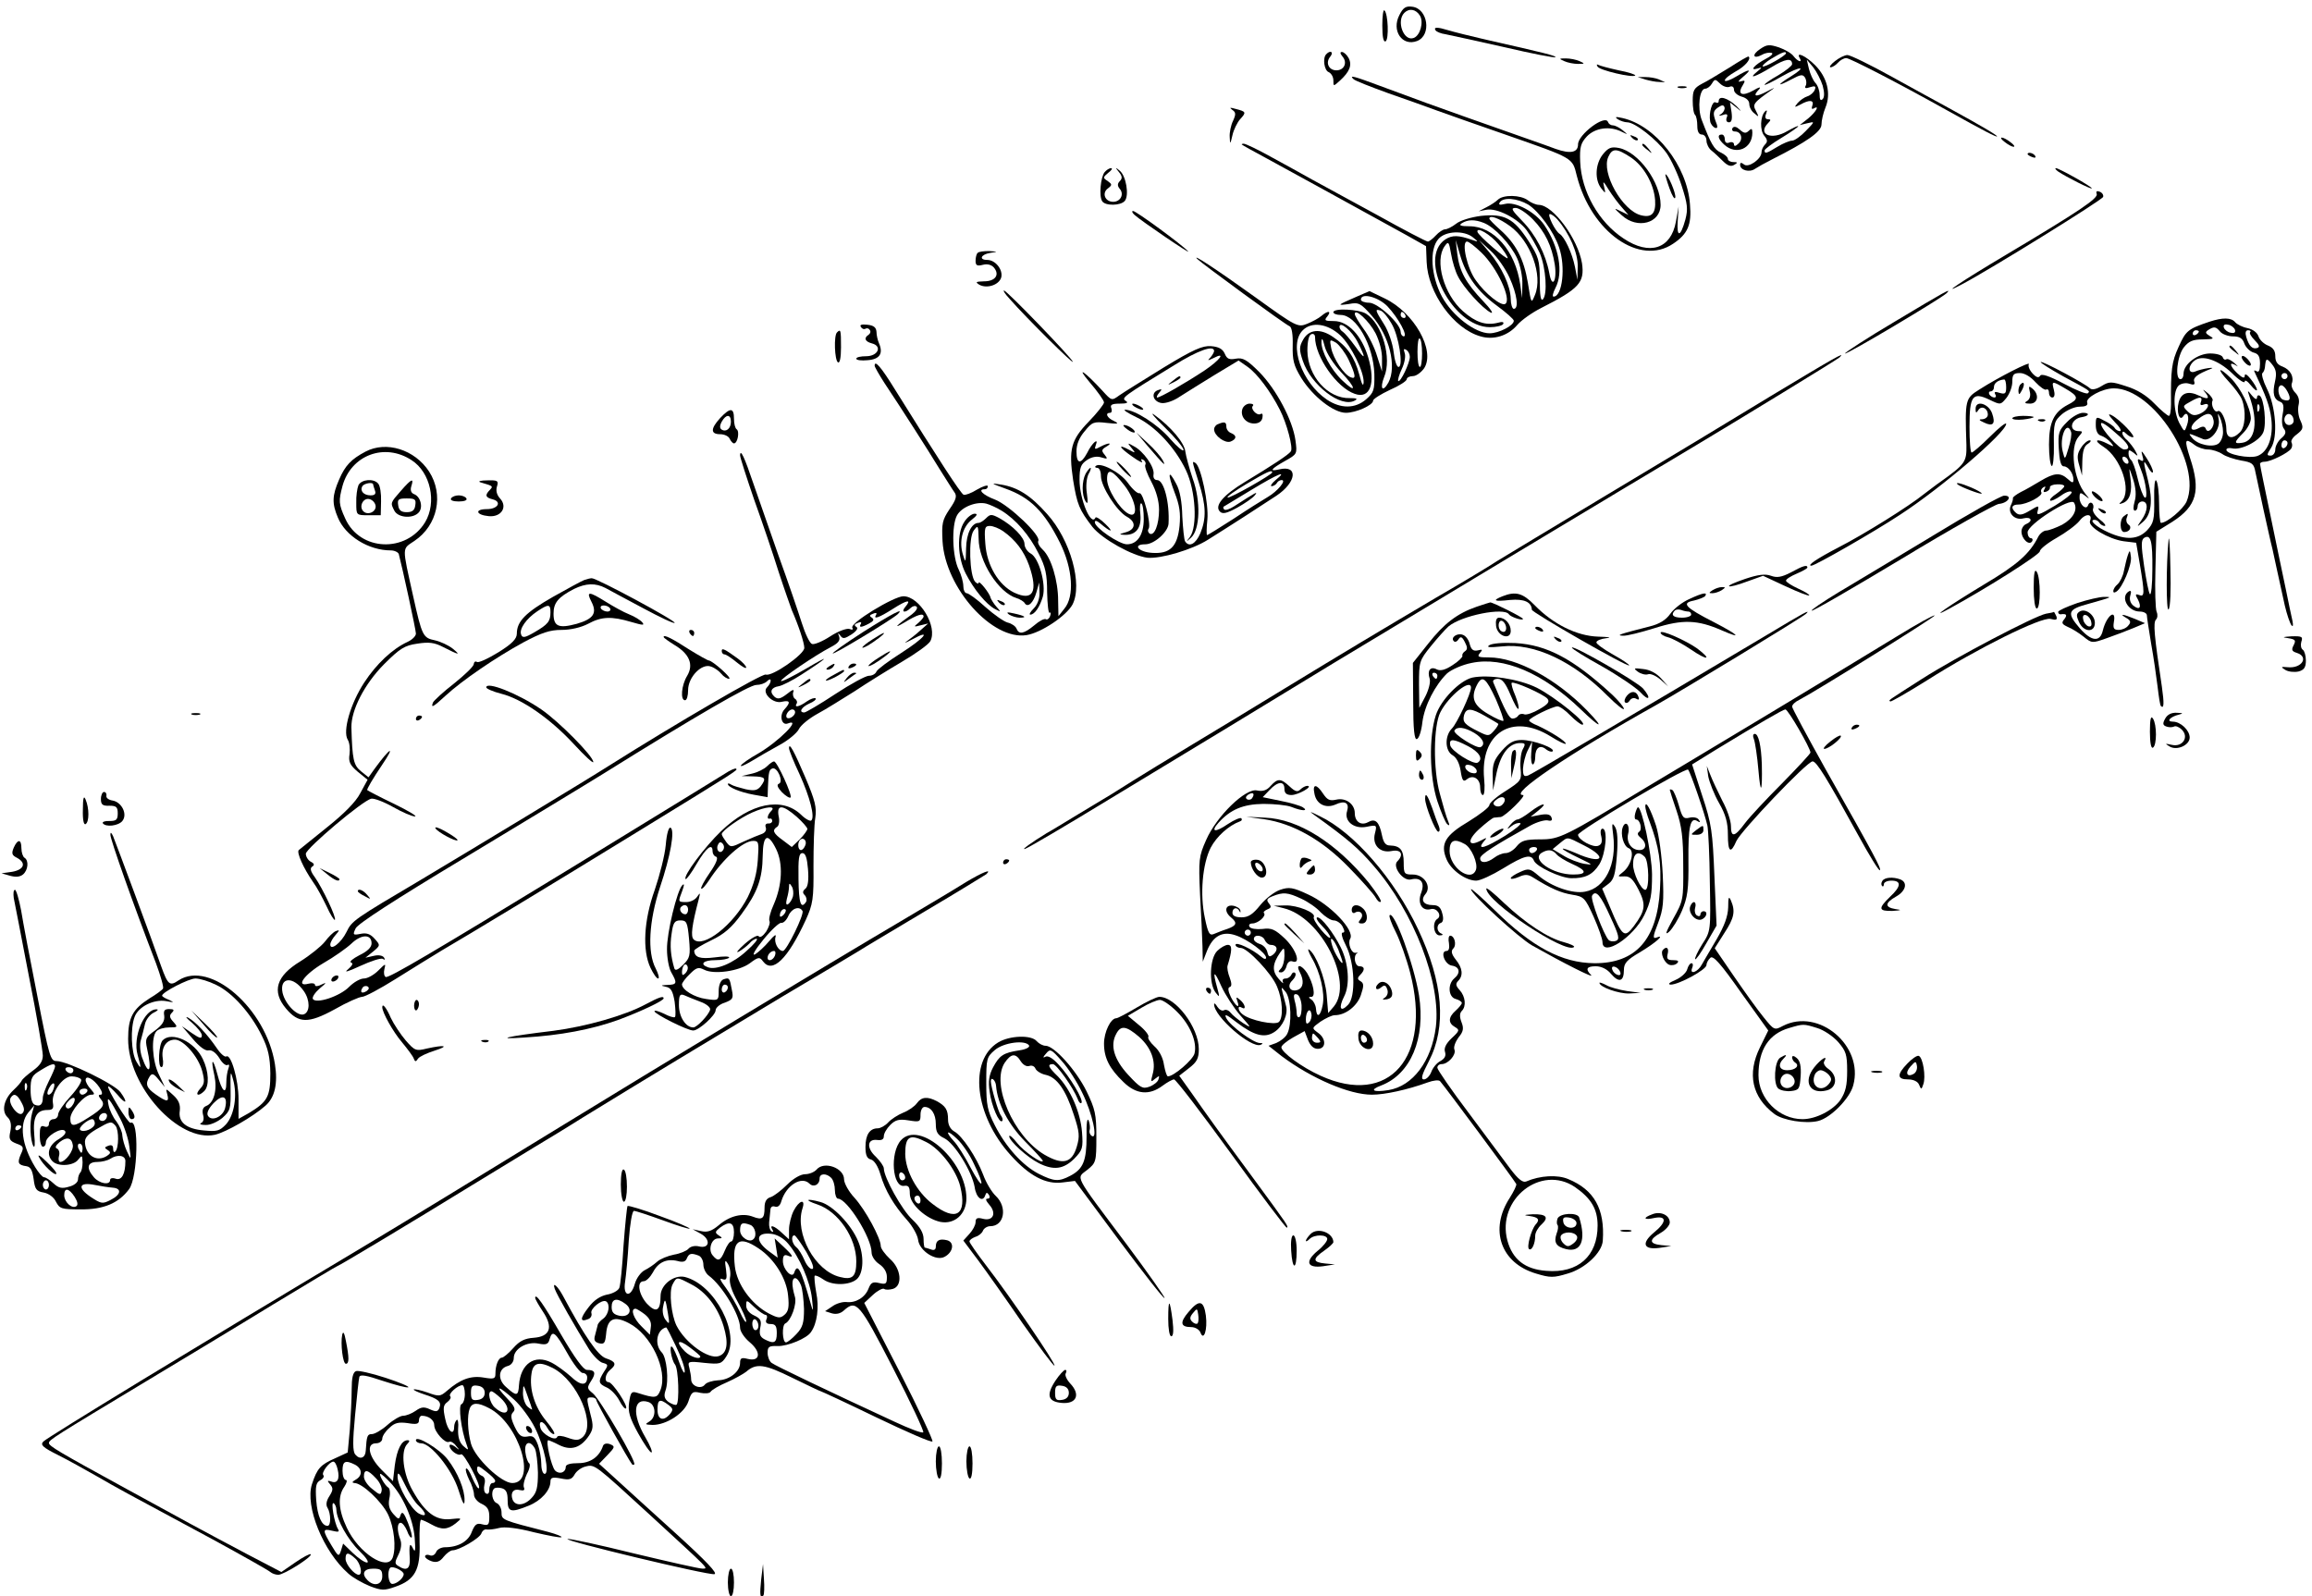 <?xml version="1.0" standalone="no"?>
<!DOCTYPE svg PUBLIC "-//W3C//DTD SVG 20010904//EN"
 "http://www.w3.org/TR/2001/REC-SVG-20010904/DTD/svg10.dtd">
<svg version="1.0" xmlns="http://www.w3.org/2000/svg"
 width="756pt" height="522pt" viewBox="0 0 756 522"
 preserveAspectRatio="xMidYMid meet">
<g transform="translate(0,522) scale(0.1,-0.1)"
fill="#000000" stroke="none">
<path d="M4576 5171 c-27 -51 9 -104 58 -85 48 19 35 106 -16 112 -21 3 -30
-3 -42 -27z m67 -2 c13 -21 1 -65 -20 -73 -33 -13 -58 55 -31 82 16 16 38 12
51 -9z"/>
<path d="M4520 5136 c0 -38 4 -55 11 -51 11 7 8 90 -4 101 -4 4 -7 -18 -7 -50z"/>
<path d="M4694 5121 c3 -5 18 -11 33 -13 16 -3 101 -22 191 -42 90 -21 166
-36 168 -33 4 4 -35 14 -226 57 -52 12 -108 26 -124 31 -36 11 -49 11 -42 0z"/>
<path d="M5756 5060 c-29 -19 -24 -35 6 -19 10 6 24 8 31 6 7 -2 -2 -11 -20
-20 -36 -19 -54 -40 -26 -31 16 5 16 4 -1 -10 -32 -26 -7 -18 46 14 46 28 68
32 68 10 0 -5 -20 -21 -45 -36 -25 -14 -45 -28 -45 -31 0 -3 25 9 56 27 62 35
86 35 30 0 -47 -29 -46 -35 1 -10 32 17 38 18 46 5 4 -8 5 -20 1 -26 -4 -8 1
-9 15 -4 16 5 20 3 15 -9 -3 -8 -14 -18 -24 -21 -10 -3 -24 -13 -32 -22 -12
-15 -11 -15 9 -5 30 17 46 15 39 -4 -3 -8 -2 -12 4 -9 22 13 8 -11 -17 -32
l-28 -22 25 6 c25 6 25 6 -5 -25 -16 -17 -37 -32 -45 -32 -8 0 -30 -9 -48 -20
-36 -22 -42 -24 -42 -12 0 4 25 23 55 41 30 18 55 36 55 38 0 3 -16 -5 -36
-16 -52 -31 -99 -10 -62 27 9 9 9 12 -1 12 -8 0 -11 6 -6 18 4 11 3 14 -4 7
-15 -16 -17 -61 -2 -79 11 -13 11 -20 3 -28 -7 -7 -12 -18 -12 -26 0 -22 -43
-52 -57 -40 -9 7 -13 7 -13 -1 0 -18 31 -26 49 -13 9 6 34 20 56 31 113 57
160 90 161 113 0 14 6 39 13 56 19 46 6 99 -34 139 -30 30 -64 46 -50 23 10
-17 -7 -11 -20 6 -6 9 -28 22 -48 29 -31 10 -39 10 -61 -5z m84 -14 c0 -8 -71
-48 -76 -43 -3 2 10 14 28 25 33 20 48 26 48 18z m120 -106 c6 -22 6 -38 0
-44 -7 -7 -10 -2 -10 14 0 13 -6 31 -14 39 -8 9 -17 30 -21 46 l-7 30 21 -25
c11 -14 25 -41 31 -60z"/>
<path d="M4337 5043 c-13 -12 -7 -54 8 -59 8 -4 15 -15 15 -27 0 -20 0 -20 21
-1 32 29 41 51 29 74 -6 11 -16 20 -22 20 -7 0 -6 -5 2 -15 17 -20 5 -45 -20
-45 -25 0 -37 25 -20 45 12 15 0 22 -13 8z"/>
<path d="M5655 4999 c-33 -20 -73 -45 -90 -53 -26 -14 -30 -22 -30 -55 0 -22
3 -43 8 -47 4 -4 7 -20 7 -36 0 -18 5 -28 15 -28 8 0 15 -9 15 -20 0 -10 7
-25 16 -32 9 -7 26 -23 38 -35 15 -15 26 -19 37 -12 12 7 11 9 -3 9 -10 0 -18
5 -18 10 0 6 -10 15 -23 21 -22 10 -32 27 -63 108 -14 39 -7 101 12 101 7 0
17 8 22 17 9 15 11 15 26 0 9 -9 23 -14 31 -11 9 4 15 0 15 -10 0 -8 11 -18
25 -22 15 -4 25 -13 25 -24 0 -10 7 -24 17 -31 15 -13 15 -12 5 8 -12 22 -10
26 54 71 11 7 2 4 -18 -7 -38 -20 -49 -17 -25 8 6 8 -2 6 -20 -5 -36 -20 -53
-13 -35 16 10 17 9 18 -6 14 -11 -4 -8 2 8 15 32 27 21 27 -24 0 -20 -12 -36
-17 -36 -12 0 6 16 18 35 29 30 16 52 41 43 49 -2 2 -30 -15 -63 -36z"/>
<path d="M6000 5020 c-14 -11 -20 -20 -14 -20 6 0 17 7 24 15 7 8 19 15 27 15
12 0 167 -80 330 -171 118 -66 163 -89 163 -85 0 4 -45 31 -160 94 -30 16
-113 62 -184 101 -70 39 -136 71 -145 71 -9 0 -27 -9 -41 -20z"/>
<path d="M5115 5020 c11 -5 31 -9 45 -9 23 0 23 1 5 9 -11 5 -31 9 -45 9 -23
0 -23 -1 -5 -9z"/>
<path d="M5224 5002 c7 -12 114 -37 123 -29 2 3 -22 11 -54 17 -32 7 -62 15
-67 18 -5 3 -6 0 -2 -6z"/>
<path d="M4426 4961 c5 -5 56 -25 114 -46 58 -20 130 -46 160 -57 30 -11 130
-46 222 -78 226 -79 219 -75 234 -135 47 -184 206 -296 315 -222 48 32 61 62
55 129 -9 126 -113 258 -221 282 -22 5 -26 4 -15 -4 8 -5 22 -10 31 -10 25 0
96 -56 128 -100 15 -21 38 -70 50 -108 19 -59 21 -75 12 -110 -16 -58 -29 -60
-25 -4 l3 47 -9 -50 c-16 -89 -86 -112 -171 -55 -82 54 -138 154 -142 251 -2
49 2 61 22 83 27 28 75 35 114 15 21 -10 21 -10 3 5 -11 9 -25 16 -32 16 -7 0
-14 5 -16 11 -9 26 -98 -41 -98 -73 0 -27 -25 -32 -73 -15 -40 15 -96 34 -302
107 -94 33 -134 48 -272 99 -86 32 -103 37 -87 22z"/>
<path d="M5380 4960 c14 -4 34 -8 45 -8 l20 -1 -20 9 c-11 5 -31 8 -45 8 l-25
0 25 -8z"/>
<path d="M5488 4933 c6 -2 18 -2 25 0 6 3 1 5 -13 5 -14 0 -19 -2 -12 -5z"/>
<path d="M5620 4889 c0 -5 -4 -7 -10 -4 -11 7 -23 -35 -18 -61 1 -9 9 -19 16
-22 9 -3 10 3 1 24 -8 24 -7 31 8 42 13 9 19 10 22 1 2 -6 -3 -16 -10 -21 -11
-7 -9 -8 5 -4 13 5 17 2 12 -9 -3 -9 0 -15 8 -15 8 0 11 10 8 33 l-5 32 25
-20 c14 -12 13 -9 -4 8 -29 27 -58 36 -58 16z"/>
<path d="M4029 4861 c12 -8 13 -14 3 -36 -7 -14 -12 -38 -11 -53 1 -25 2 -25
9 6 4 18 16 42 25 52 21 23 20 25 -15 34 -18 5 -21 5 -11 -3z"/>
<path d="M5665 4801 c-3 -6 0 -11 8 -11 21 0 28 -26 11 -40 -9 -9 -14 -9 -14
-2 0 6 -7 9 -15 6 -9 -4 -15 0 -15 10 0 9 -4 16 -10 16 -16 0 -12 -15 8 -33
39 -36 92 -13 92 39 0 14 -3 15 -12 6 -9 -9 -16 -8 -29 4 -11 10 -19 12 -24 5z"/>
<path d="M5337 4769 c7 -7 15 -10 18 -7 3 3 -2 9 -12 12 -14 6 -15 5 -6 -5z"/>
<path d="M6556 4755 c10 -8 23 -15 28 -15 6 0 1 7 -10 15 -10 8 -23 15 -28 15
-6 0 -1 -7 10 -15z"/>
<path d="M4061 4747 c2 -2 38 -22 79 -44 68 -37 294 -161 459 -252 l64 -36 2
-52 c4 -101 88 -218 176 -243 43 -13 91 2 121 38 13 15 48 40 78 55 124 63
142 83 133 146 -13 79 -94 190 -141 191 -9 0 -26 7 -36 15 -24 18 -80 19 -98
2 -7 -7 -24 -18 -38 -25 l-25 -13 25 5 c34 7 103 -28 132 -67 13 -18 32 -51
43 -75 20 -47 26 -135 10 -151 -7 -7 -10 14 -10 62 0 66 -4 77 -37 129 -48 74
-79 90 -155 82 -32 -4 -69 -15 -82 -26 -13 -10 -29 -18 -36 -18 -6 0 -20 -9
-30 -20 -10 -11 -22 -20 -26 -20 -5 0 -80 39 -166 87 -87 47 -183 100 -213
116 -30 17 -90 50 -134 74 -43 24 -83 43 -89 43 -6 0 -8 -2 -6 -3z m936 -196
c35 -22 84 -89 101 -140 22 -63 11 -161 -18 -161 -5 0 -2 12 6 28 27 51 12
135 -37 207 -29 42 -94 77 -128 68 -17 -4 -22 -3 -17 5 11 18 57 14 93 -7z
m15 -48 c41 -42 62 -87 72 -148 8 -54 -9 -81 -18 -28 -12 63 -44 125 -89 171
-34 35 -38 42 -21 42 11 0 36 -17 56 -37z m80 0 c40 -46 68 -111 67 -154 l-1
-44 -8 42 c-9 45 -34 98 -50 108 -15 9 -42 65 -32 65 5 0 16 -8 24 -17z m-155
-22 c68 -49 109 -162 82 -226 -12 -29 -12 -29 -23 40 -13 78 -39 128 -91 174
-19 17 -35 33 -35 36 0 13 31 2 67 -24z m-85 10 c34 -13 88 -70 109 -116 10
-22 18 -60 17 -85 l-1 -45 -6 45 c-16 109 -86 190 -166 190 -29 0 -36 3 -25
10 19 12 42 13 72 1z m48 -70 c17 -19 30 -40 30 -45 0 -9 -97 74 -99 86 -3 18
43 -9 69 -41z m-84 23 c19 -15 19 -16 -1 -9 -45 16 -66 17 -89 2 -92 -61 23
-287 146 -287 20 0 40 5 43 10 4 7 -2 9 -19 4 -38 -9 -71 2 -112 38 -63 55
-94 166 -60 213 12 17 14 15 21 -26 4 -24 14 -57 22 -72 18 -37 80 -105 107
-119 12 -6 0 12 -25 38 -56 59 -77 97 -84 155 l-5 44 14 -48 c20 -69 57 -120
121 -167 30 -22 55 -44 55 -49 0 -16 -49 -41 -79 -41 -47 0 -122 57 -156 120
-36 68 -42 155 -11 189 23 26 83 28 112 5z m28 -50 c52 -50 100 -154 78 -168
-13 -8 -65 33 -96 77 -29 39 -48 127 -29 127 6 0 26 -16 47 -36z m92 -82 c25
-55 31 -102 14 -102 -5 0 -10 15 -10 33 -1 42 -29 103 -71 153 l-33 39 38 -35
c21 -19 49 -59 62 -88z"/>
<path d="M5370 4746 c0 -2 8 -10 18 -17 15 -13 16 -12 3 4 -13 16 -21 21 -21
13z"/>
<path d="M5241 4715 c-25 -32 -27 -83 -5 -111 14 -18 15 -18 9 6 -5 20 -2 18
15 -10 12 -19 32 -46 44 -59 l21 -24 -25 12 c-24 12 -24 11 3 -13 51 -47 127
-26 127 34 0 74 -72 173 -136 186 -26 5 -35 1 -53 -21z m92 -10 c43 -29 75
-87 79 -139 3 -44 -11 -59 -46 -50 -61 15 -131 139 -107 191 13 29 27 29 74
-2z"/>
<path d="M6630 4716 c0 -2 7 -7 16 -10 8 -3 12 -2 9 4 -6 10 -25 14 -25 6z"/>
<path d="M3612 4657 c-13 -16 -19 -78 -8 -95 10 -16 61 -15 74 1 15 18 4 83
-17 99 -14 12 -15 11 -2 -5 11 -13 11 -21 3 -29 -8 -8 -9 -15 -1 -25 16 -18 3
-43 -21 -43 -27 0 -38 29 -17 44 14 11 14 13 -1 24 -16 10 -16 12 2 27 11 8
15 15 9 15 -6 0 -15 -6 -21 -13z"/>
<path d="M6730 4659 c25 -17 110 -60 110 -55 0 6 -108 66 -117 66 -5 0 -1 -5
7 -11z"/>
<path d="M5459 4604 c9 -25 17 -38 19 -30 3 13 -24 76 -32 76 -2 0 4 -21 13
-46z"/>
<path d="M6856 4586 c6 -14 -56 -56 -296 -199 -143 -85 -224 -139 -145 -97 93
49 459 276 462 286 2 6 -3 14 -11 17 -10 4 -13 1 -10 -7z"/>
<path d="M3710 4517 c22 -20 187 -132 175 -119 -19 21 -170 132 -180 132 -5 0
-3 -6 5 -13z"/>
<path d="M3197 4393 c-4 -3 -7 -15 -7 -26 0 -15 5 -18 24 -13 15 4 28 0 36 -9
20 -24 4 -45 -32 -45 -27 -1 -30 -2 -16 -11 25 -14 65 -1 72 24 6 25 -19 57
-46 57 -28 0 -21 18 10 23 26 4 26 4 -4 6 -17 0 -34 -2 -37 -6z"/>
<path d="M3915 4373 c15 -15 288 -215 302 -220 7 -3 11 -27 10 -62 -1 -49 3
-66 28 -107 38 -61 106 -114 146 -114 33 0 89 25 89 40 0 5 25 21 55 35 30 13
55 29 55 35 0 5 9 10 20 10 11 0 27 12 37 26 37 58 -33 182 -129 228 l-50 24
-46 -20 c-60 -26 -62 -28 -20 -22 31 6 38 2 74 -39 57 -65 82 -165 54 -218
-19 -34 -29 -20 -14 18 26 61 -6 174 -59 207 -24 15 -107 19 -107 5 0 -5 11
-9 24 -9 51 0 107 -100 110 -193 1 -53 -2 -61 -27 -83 -36 -31 -83 -31 -128
-1 -83 56 -126 180 -79 227 29 29 81 22 123 -17 35 -33 77 -118 76 -153 -1
-16 -6 -8 -14 24 -16 59 -40 93 -86 124 -42 29 -79 25 -98 -9 -13 -23 -13 -33
-1 -69 27 -80 125 -155 170 -130 11 6 6 8 -16 8 -72 -2 -138 72 -139 155 0 31
5 52 13 54 6 3 12 -1 12 -9 0 -64 71 -166 130 -186 50 -18 69 34 44 119 -21
71 -66 119 -112 119 -30 0 -33 2 -22 15 15 19 2 20 -19 2 -9 -8 -30 -19 -47
-26 -30 -12 -35 -10 -168 86 -135 97 -211 146 -191 126z m622 -155 c36 -38 68
-98 53 -98 -5 0 -10 7 -10 15 0 26 -75 95 -103 95 -15 0 -27 5 -27 10 0 24 57
9 87 -22z m13 -56 c24 -39 40 -142 23 -142 -6 0 -13 22 -16 49 -3 27 -17 68
-31 90 -30 47 -31 52 -11 45 8 -3 24 -22 35 -42z m-52 -32 c13 -26 22 -61 21
-85 l0 -40 -16 50 c-8 28 -28 68 -44 89 -16 22 -29 44 -29 49 0 21 47 -23 68
-63z m97 60 c3 -5 1 -10 -4 -10 -6 0 -11 5 -11 10 0 6 2 10 4 10 3 0 8 -4 11
-10z m-155 -90 c28 -55 25 -60 -9 -12 -16 22 -34 43 -40 47 -6 3 -11 11 -11
16 0 21 41 -13 60 -51z m-54 -98 c49 -51 51 -72 3 -26 -37 35 -69 95 -68 126
1 16 4 11 11 -16 6 -22 29 -57 54 -84z m264 62 c0 -24 -3 -44 -7 -44 -5 0 -8
22 -8 49 0 27 3 47 7 44 5 -2 8 -24 8 -49z m-240 -21 c23 -50 25 -64 7 -57
-22 8 -57 61 -64 95 -6 30 -5 30 16 18 11 -8 30 -33 41 -56z m200 10 c0 -20
-31 -85 -38 -79 -2 3 3 21 12 40 9 19 13 42 9 52 -4 12 -3 15 5 10 7 -4 12
-14 12 -23z"/>
<path d="M3301 4243 c57 -65 211 -217 207 -206 -4 13 -216 233 -225 233 -4 0
4 -12 18 -27z"/>
<path d="M6197 4169 c-93 -55 -166 -103 -164 -105 4 -5 313 179 332 197 20 20
-6 5 -168 -92z"/>
<path d="M7225 4168 c-71 -24 -77 -29 -101 -82 -23 -50 -26 -75 -25 -188 0
-21 -3 -38 -7 -38 -4 0 -26 18 -47 40 -26 27 -57 46 -93 57 -49 16 -55 16 -81
0 -16 -10 -31 -13 -37 -7 -15 15 -157 91 -161 86 -2 -2 31 -23 74 -47 91 -49
88 -47 80 -55 -4 -4 -39 10 -78 31 -49 26 -74 34 -78 26 -5 -8 -13 -5 -25 8
-10 11 -15 24 -12 30 7 11 -98 -42 -162 -83 -46 -29 -47 -32 -42 -182 1 -54
-4 -62 -84 -119 -16 -11 -40 -30 -55 -41 -48 -39 -195 -131 -279 -174 -71 -37
-105 -60 -89 -60 12 0 204 110 289 166 137 89 348 270 348 298 0 6 -24 -13
-53 -42 -29 -29 -56 -52 -60 -52 -4 0 -7 38 -7 84 0 102 10 115 65 89 37 -18
37 -17 56 6 10 13 19 36 19 52 0 24 4 29 25 29 15 0 35 -12 51 -30 15 -16 31
-27 35 -24 5 3 9 -2 9 -10 0 -9 5 -16 11 -16 7 0 9 10 5 25 -8 30 -6 30 38 4
43 -25 45 -34 7 -53 -45 -24 -61 -57 -61 -130 0 -36 4 -67 9 -70 4 -3 8 29 7
70 -1 71 1 77 27 100 16 13 41 24 57 24 19 0 28 4 25 13 -7 16 49 47 87 47
129 0 289 -247 238 -370 -11 -25 -64 -70 -84 -70 -3 0 -6 28 -6 63 0 34 -4 68
-9 75 -5 8 -8 -18 -7 -61 1 -67 -2 -78 -23 -101 -30 -31 -69 -33 -127 -7 -40
18 -65 41 -45 41 5 0 13 -4 16 -10 3 -5 11 -10 17 -10 6 0 -1 10 -16 21 -15
12 -25 27 -22 35 3 7 1 16 -4 19 -4 3 -10 0 -12 -7 -6 -18 -28 1 -28 24 0 18
2 19 18 7 16 -13 16 -12 1 6 -39 48 -52 154 -22 187 14 16 14 18 1 18 -36 0
-27 41 10 46 24 4 26 14 3 14 -12 0 -36 -13 -52 -30 -27 -27 -30 -35 -27 -87
2 -39 7 -58 16 -58 15 0 32 -23 32 -44 0 -11 -4 -11 -18 2 -25 23 -45 21 -90
-6 -20 -12 -49 -29 -64 -36 -15 -8 -27 -17 -26 -20 1 -3 -2 -14 -7 -24 -11
-25 13 -50 42 -42 25 6 32 -9 8 -19 -8 -3 -15 -14 -15 -24 0 -24 25 -48 35
-32 3 5 1 10 -4 10 -6 0 -11 9 -11 19 0 26 141 116 152 97 13 -23 -3 -52 -39
-72 -20 -10 -44 -19 -52 -19 -8 0 -20 -9 -26 -20 -28 -56 -69 -92 -175 -155
-116 -70 -190 -121 -115 -80 121 66 295 176 295 187 0 7 25 27 55 44 30 17 64
42 75 56 19 25 44 24 34 -1 -7 -19 61 -59 110 -66 l41 -5 12 -70 c16 -96 16
-108 -2 -101 -13 5 -14 2 -4 -15 13 -26 5 -36 -16 -19 -9 8 -13 20 -9 33 4 13
2 17 -5 13 -29 -18 -3 -66 36 -66 13 0 23 -6 23 -12 0 -7 7 -49 14 -93 8 -44
17 -107 21 -140 4 -33 8 -62 11 -64 10 -10 11 8 3 64 -25 167 -29 209 -19 219
5 5 6 16 2 25 -4 9 -6 71 -4 139 l3 123 53 33 c79 51 93 101 57 209 -19 60
-17 66 15 42 10 -8 30 -15 44 -15 14 0 35 -7 47 -15 11 -8 39 -17 61 -21 36
-6 42 -10 47 -38 4 -17 15 -71 26 -121 11 -49 24 -109 30 -132 9 -41 13 -61
40 -183 7 -30 17 -59 22 -65 5 -6 6 0 3 15 -3 14 -13 59 -21 100 -9 41 -31
149 -50 240 -19 91 -35 168 -35 173 0 4 7 7 15 7 20 0 78 29 87 43 4 6 4 15 1
20 -3 6 5 18 18 27 20 16 22 21 11 45 -7 14 -9 37 -6 50 4 16 0 30 -11 41 -9
9 -14 23 -11 30 8 22 -5 45 -30 55 -17 6 -24 16 -24 34 0 18 -7 28 -24 35 -13
5 -27 18 -31 30 -4 12 -18 23 -36 27 -16 3 -34 12 -40 19 -13 16 -41 16 -84 2z
m83 -26 c3 -9 -2 -13 -14 -10 -9 1 -19 9 -22 16 -3 9 2 13 14 10 9 -1 19 -9
22 -16z m-48 -7 c7 -8 26 -15 41 -15 22 0 32 -6 38 -24 5 -13 19 -26 30 -29
16 -4 21 -13 21 -37 0 -21 -4 -29 -11 -24 -7 4 -10 3 -7 -2 38 -80 50 -112 55
-154 7 -60 -11 -108 -45 -121 -26 -10 -102 5 -102 20 0 5 8 7 18 5 29 -8 92
24 103 53 11 28 2 110 -12 119 -5 3 -9 0 -9 -7 0 -7 -7 -4 -16 7 -15 19 -16
19 -9 -1 30 -84 20 -147 -23 -153 -28 -4 -28 1 3 32 14 14 25 35 25 48 -1 34
-33 99 -65 131 -41 40 -48 33 -8 -10 19 -20 39 -47 44 -60 14 -37 11 -90 -7
-107 -24 -24 -44 -20 -44 10 0 31 -18 67 -29 59 -10 -6 -23 23 -16 35 2 4 -5
16 -18 26 -12 10 -16 12 -9 4 20 -23 14 -29 -17 -14 -35 17 -59 10 -67 -22 -8
-31 3 -64 15 -45 13 20 22 -3 12 -30 -8 -23 -8 -23 -25 8 -20 40 -21 106 -1
123 8 6 23 9 34 5 15 -5 19 -3 16 7 -5 13 11 25 55 42 8 3 4 4 -10 2 -14 -2
-33 -7 -42 -11 -23 -9 -25 17 -3 35 25 21 78 3 123 -40 23 -23 42 -35 42 -28
0 7 9 2 20 -12 11 -14 20 -20 20 -15 0 6 -9 21 -20 35 -12 15 -20 20 -20 11 0
-10 -8 -7 -25 9 -25 24 -27 40 -2 24 7 -5 4 -1 -6 8 -11 10 -23 16 -27 13 -5
-3 -10 0 -12 7 -3 7 -21 12 -41 12 -41 0 -87 -35 -87 -66 0 -10 -4 -18 -10
-18 -19 0 -11 76 11 104 16 20 29 26 62 26 35 1 39 2 23 11 -15 9 -16 13 -5
20 19 12 25 11 39 -6z m-70 1 c0 -3 -4 -8 -10 -11 -5 -3 -10 -1 -10 4 0 6 5
11 10 11 6 0 10 -2 10 -4z m168 -2 c-4 -3 3 -15 15 -27 15 -15 17 -22 8 -25
-16 -5 -27 6 -36 36 -4 14 -2 22 6 22 7 0 10 -3 7 -6z m81 -162 c-9 -39 -4
-58 17 -66 11 -4 13 -15 8 -41 -4 -21 -2 -41 5 -48 7 -10 5 -18 -9 -30 -11 -9
-20 -26 -20 -37 0 -11 -7 -20 -15 -20 -14 0 -13 3 1 25 23 35 16 136 -14 195
-12 24 -18 47 -14 50 4 3 7 11 8 18 3 31 5 33 23 11 14 -17 16 -30 10 -57z
m41 18 c0 -5 -4 -10 -10 -10 -5 0 -10 5 -10 10 0 6 5 10 10 10 6 0 10 -4 10
-10z m-920 -36 c0 -21 -3 -24 -21 -19 -15 5 -19 4 -15 -4 4 -6 3 -11 -3 -11
-5 0 -13 5 -16 10 -3 6 -1 10 4 10 6 0 11 6 11 14 0 13 13 23 33 25 4 1 7 -11
7 -25z m920 -15 c13 -24 8 -34 -15 -26 -16 7 -21 47 -5 47 5 0 14 -9 20 -21z
m-283 -33 c-4 -10 -1 -13 9 -9 24 9 15 -17 -10 -29 -20 -9 -28 -7 -42 6 -18
18 -18 18 11 34 28 16 38 15 32 -2z m190 -28 c-3 -8 -6 -5 -6 6 -1 11 2 17 5
13 3 -3 4 -12 1 -19z m-149 -32 c5 -22 -18 -47 -25 -29 -3 9 -10 10 -23 3 -30
-16 -33 6 -3 29 30 24 46 23 51 -3z m31 -37 c1 -15 -6 -32 -14 -39 -18 -15
-69 -5 -87 18 -14 17 -14 17 36 -4 24 -9 57 32 51 64 -4 22 -4 24 4 7 5 -11
10 -32 10 -46z m231 35 c0 -8 -7 -14 -15 -14 -15 0 -21 21 -9 33 10 9 24 -2
24 -19z m-728 -36 c3 -7 -1 -31 -8 -53 -12 -40 -12 -40 -19 -12 -12 45 13 105
27 65z m708 -37 c0 -6 -4 -13 -10 -16 -5 -3 -10 1 -10 9 0 9 5 16 10 16 6 0
10 -4 10 -9z m-730 -141 c0 -4 -12 -15 -26 -25 -14 -9 -23 -19 -20 -22 2 -3
18 4 35 16 16 12 32 17 35 12 3 -5 -22 -25 -55 -45 -52 -31 -61 -34 -56 -17 5
19 4 19 -26 1 -23 -14 -34 -16 -44 -8 -19 16 -16 28 7 28 28 0 82 29 75 40 -3
5 0 12 6 16 8 5 9 3 4 -6 -5 -8 -3 -11 6 -8 8 3 13 9 12 14 -1 5 10 10 23 10
13 1 24 -2 24 -6z m288 -273 c0 -49 -4 -85 -8 -80 -4 4 -12 46 -19 92 -10 68
-10 85 0 92 22 13 28 -10 27 -104z"/>
<path d="M7290 4086 c0 -2 8 -10 18 -17 15 -13 16 -12 3 4 -13 16 -21 21 -21
13z"/>
<path d="M7330 4052 c0 -5 7 -15 15 -22 8 -7 15 -8 15 -2 0 5 -7 15 -15 22 -8
7 -15 8 -15 2z"/>
<path d="M2815 4151 c3 -6 10 -9 15 -6 5 3 11 1 14 -4 4 -5 2 -12 -4 -16 -16
-10 -12 -22 11 -28 35 -9 20 -42 -19 -42 -17 0 -32 -3 -32 -8 0 -5 17 -7 37
-5 40 3 52 22 37 56 -4 9 -8 26 -8 37 -1 14 -9 21 -30 23 -18 2 -26 0 -21 -7z"/>
<path d="M2737 4133 c-11 -10 -8 -91 3 -98 6 -4 10 15 10 49 0 57 -1 61 -13
49z"/>
<path d="M3805 4018 c-66 -41 -131 -81 -145 -91 -25 -18 -25 -18 -55 15 -57
62 -90 85 -42 28 26 -30 47 -60 47 -66 0 -6 -22 -34 -50 -63 -58 -60 -66 -90
-51 -191 13 -80 20 -97 63 -153 32 -40 131 -95 180 -101 43 -4 146 26 198 59
72 45 182 116 224 144 66 44 72 101 9 86 -34 -8 -28 1 18 27 41 23 41 23 35
68 -9 66 -63 167 -118 223 -41 41 -54 48 -77 44 -21 -4 -29 -1 -36 16 -7 16
-20 23 -45 25 -28 2 -58 -11 -155 -70z m165 54 c0 -4 -6 -14 -12 -21 -11 -11
-9 -11 10 -2 42 22 22 -6 -30 -41 -62 -41 -144 -88 -154 -88 -3 0 -1 7 6 15
11 13 10 14 -4 9 -24 -9 -15 -38 12 -42 13 -2 40 7 60 21 20 13 72 45 114 71
l78 47 30 -21 c31 -22 74 -79 105 -140 23 -45 44 -125 36 -136 -7 -11 -61 -46
-150 -100 -71 -43 -101 -78 -82 -97 9 -9 22 -6 57 13 25 14 51 32 57 40 12 15
5 11 -68 -36 -14 -9 -28 -14 -32 -10 -3 3 -4 7 -2 9 2 1 43 26 91 55 89 54
121 66 79 32 -13 -11 -18 -20 -13 -20 6 0 14 5 17 10 3 6 10 10 16 10 17 0
-14 -37 -45 -55 -17 -10 -68 -42 -113 -72 -45 -29 -84 -53 -86 -53 -2 0 -2 23
1 51 5 50 -21 174 -39 185 -12 7 -12 9 11 -64 24 -76 25 -117 5 -166 -15 -35
-37 -47 -50 -26 -3 5 -7 43 -9 82 -1 47 -8 85 -20 106 -26 50 -29 34 -5 -29
16 -41 20 -67 16 -109 -7 -69 -32 -92 -90 -88 -45 3 -65 28 -22 28 29 0 74 40
76 67 4 69 -15 143 -37 143 -9 0 -14 7 -12 19 4 23 -33 76 -65 92 -21 12 -21
11 -7 -6 14 -17 14 -18 -8 -6 -39 21 -33 8 10 -22 22 -16 37 -23 32 -16 -4 8
-3 9 5 5 6 -4 9 -11 6 -16 -3 -5 6 -30 20 -56 16 -30 25 -63 25 -91 0 -48 -15
-87 -31 -78 -5 4 -7 11 -3 16 9 15 -18 120 -30 116 -6 -2 -23 13 -38 34 -25
35 -91 69 -105 55 -4 -3 -1 -6 5 -6 7 0 12 -12 12 -27 0 -34 52 -115 85 -133
31 -17 29 -42 -5 -51 -21 -6 -22 -7 -4 -8 38 -2 57 22 53 66 -3 23 -1 39 3 37
5 -3 8 -26 8 -51 0 -52 -21 -83 -55 -83 -25 0 -105 54 -105 72 0 7 6 6 18 -4
34 -29 47 -31 17 -2 -16 16 -32 26 -33 21 -14 -30 -52 60 -52 124 0 40 4 51
25 65 15 10 32 13 47 8 20 -6 21 -5 10 9 -11 13 -10 17 5 26 24 14 7 14 -19 0
-18 -10 -20 -9 -15 5 11 27 -12 8 -28 -25 -21 -39 -35 -37 -35 5 0 23 9 45 27
66 24 30 30 32 72 27 37 -4 42 -3 24 6 -23 10 -31 27 -13 27 5 0 7 7 4 15 -5
11 2 15 27 15 24 0 30 3 20 9 -15 10 -9 14 159 117 77 48 130 67 130 46z
m-292 -441 c38 -50 46 -109 12 -91 -30 16 -70 81 -70 113 0 38 17 31 58 -22z
m482 44 c0 -7 -141 -87 -146 -82 -3 3 26 23 63 45 66 39 83 47 83 37z"/>
<path d="M3834 3974 c-18 -14 -18 -15 4 -4 12 6 22 13 22 15 0 8 -5 6 -26 -11z"/>
<path d="M3710 3890 c8 -5 20 -10 25 -10 6 0 3 5 -5 10 -8 5 -19 10 -25 10 -5
0 -3 -5 5 -10z"/>
<path d="M4063 3884 c-9 -24 10 -49 38 -49 15 0 25 7 27 19 2 10 0 16 -6 12
-12 -7 -35 18 -25 27 3 4 -1 7 -11 7 -9 0 -19 -7 -23 -16z"/>
<path d="M3715 3856 c62 -29 128 -100 163 -174 32 -67 38 -184 13 -218 -14
-18 -14 -18 4 -2 29 27 32 119 5 193 -11 33 -22 73 -24 88 -3 29 -48 82 -101
120 -16 12 -2 -6 33 -40 34 -33 62 -67 62 -74 0 -8 -20 9 -44 36 -40 47 -116
95 -147 95 -8 0 9 -11 36 -24z"/>
<path d="M3983 3833 c-7 -2 -13 -10 -13 -17 0 -21 36 -47 54 -40 20 8 21 20 1
28 -8 3 -15 12 -15 21 0 15 -6 17 -27 8z"/>
<path d="M3686 3816 c10 -8 21 -12 24 -10 5 6 -21 24 -34 24 -6 0 -1 -6 10
-14z"/>
<path d="M3754 3760 c53 -62 60 -68 48 -45 -6 11 -27 36 -48 55 l-38 35 38
-45z"/>
<path d="M3670 3685 c13 -14 26 -25 28 -25 3 0 -5 11 -18 25 -13 14 -26 25
-28 25 -3 0 5 -11 18 -25z"/>
<path d="M3550 3671 c-13 -25 -13 -71 0 -91 7 -11 8 -3 4 26 -4 24 -1 50 5 63
7 11 9 21 7 21 -3 0 -10 -9 -16 -19z"/>
<path d="M5789 3924 c-123 -75 -363 -220 -534 -322 -170 -102 -332 -200 -360
-217 -27 -18 -117 -72 -200 -120 -188 -111 -298 -177 -495 -297 -85 -52 -220
-134 -300 -182 -80 -48 -168 -102 -195 -119 -63 -40 -71 -45 -178 -109 -48
-29 -95 -58 -105 -63 -49 -30 -85 -56 -70 -51 10 3 134 76 275 162 142 86 317
192 388 235 72 44 227 138 345 210 192 116 1031 621 1178 708 152 91 468 284
477 292 23 22 -15 0 -226 -127z"/>
<path d="M2860 4024 c0 -4 15 -30 33 -58 56 -84 141 -217 180 -281 21 -33 42
-67 48 -75 9 -12 5 -25 -16 -55 -24 -36 -26 -47 -23 -105 9 -153 163 -325 275
-307 48 8 130 63 150 100 34 66 -7 212 -83 296 -54 61 -96 87 -149 96 -37 6
-37 5 13 -13 81 -29 127 -75 178 -177 42 -85 48 -176 14 -216 l-19 -24 -1 51
c0 65 -23 141 -50 166 -11 10 -18 23 -15 29 11 16 -95 117 -141 135 -40 15
-59 34 -34 34 6 0 10 4 10 10 0 5 -16 0 -35 -11 -19 -12 -39 -19 -44 -17 -9 3
-83 117 -225 345 -45 73 -66 97 -66 77z m415 -474 c47 -29 91 -80 121 -140 23
-44 28 -69 28 -127 1 -39 4 -69 8 -67 4 3 5 -2 2 -10 -3 -9 -10 -14 -14 -11
-5 3 -22 -6 -38 -20 -34 -28 -50 -31 -58 -11 -3 8 -16 17 -29 20 -12 3 -45 26
-73 51 -27 25 -55 45 -61 45 -6 0 -11 11 -11 23 0 13 -7 38 -15 54 -21 42 -24
143 -6 177 15 28 63 47 96 39 11 -3 34 -13 50 -23z"/>
<path d="M3153 3513 c-25 -37 -22 -117 5 -169 26 -51 67 -101 96 -116 20 -10
20 -10 4 8 -9 10 -17 24 -19 29 -2 14 -39 60 -39 49 0 -4 -5 -3 -11 3 -19 19
-23 145 -5 168 14 19 15 17 16 -26 0 -75 65 -177 124 -195 12 -4 24 -11 27
-17 10 -15 28 1 38 36 l9 32 1 -32 c1 -21 -7 -41 -19 -53 -11 -11 -16 -20 -11
-20 14 0 31 25 41 59 11 41 -13 127 -40 141 -11 6 -20 20 -20 31 0 21 -38 60
-83 85 -25 13 -29 13 -43 -1 -8 -8 -19 -15 -24 -15 -23 0 -40 -35 -41 -83 -1
-48 -2 -49 -10 -22 -14 44 -2 91 28 115 18 14 21 20 10 20 -9 0 -25 -12 -34
-27z m127 -30 c41 -29 68 -65 85 -112 30 -87 13 -118 -49 -89 -51 25 -89 89
-94 159 -4 53 -2 59 15 59 10 0 30 -8 43 -17z"/>
<path d="M3267 3249 c7 -7 15 -10 18 -7 3 3 -2 9 -12 12 -14 6 -15 5 -6 -5z"/>
<path d="M3300 3210 c8 -5 24 -10 34 -10 26 0 18 6 -19 14 -22 5 -26 4 -15 -4z"/>
<path d="M6607 3963 c-4 -3 -7 -13 -7 -22 1 -13 3 -13 11 2 11 19 8 33 -4 20z"/>
<path d="M6637 3940 c4 -13 0 -26 -8 -31 -11 -6 -8 -9 9 -9 26 0 31 30 8 49
-12 10 -13 8 -9 -9z"/>
<path d="M6460 3883 c0 -14 2 -15 9 -4 10 16 31 6 31 -15 0 -8 -8 -14 -17 -15
-14 0 -13 -3 5 -11 29 -14 38 -4 26 30 -11 32 -54 45 -54 15z"/>
<path d="M2355 3853 c-32 -35 -32 -53 0 -53 14 0 28 -7 31 -15 4 -8 10 -15 14
-15 12 0 19 39 9 46 -5 3 -9 18 -9 35 0 36 -12 37 -45 2z m35 -12 c0 -22 -15
-35 -30 -26 -7 4 -7 13 0 26 14 25 30 25 30 0z"/>
<path d="M6914 3841 c17 -17 25 -31 18 -31 -6 0 -14 5 -17 10 -3 6 -19 17 -34
24 -27 15 -28 14 -28 -14 0 -19 6 -32 18 -35 9 -3 23 -13 31 -22 12 -15 11
-15 -9 -5 -38 20 -50 13 -15 -9 58 -37 93 -144 60 -178 -11 -10 -10 -11 4 -6
23 9 31 38 24 83 -5 37 -5 37 9 -5 9 -29 11 -53 5 -73 -5 -18 -5 -30 1 -30 5
0 9 7 9 15 0 8 7 15 15 15 20 0 19 -30 -2 -60 -17 -25 -17 -25 4 -7 28 24 33
70 17 135 -17 66 -17 74 1 42 8 -14 14 -19 15 -13 0 7 -9 27 -21 45 -16 25
-19 27 -14 9 5 -16 4 -21 -4 -17 -14 9 -14 4 0 -31 16 -39 23 -97 12 -90 -5 3
-16 31 -23 62 -7 31 -17 58 -22 61 -4 3 -8 12 -8 21 0 13 2 13 17 2 15 -13 15
-12 5 7 -6 11 -18 26 -26 34 -9 7 -16 17 -16 23 0 7 4 7 12 -1 7 -7 16 -12 22
-12 13 0 -43 59 -69 72 -14 7 -11 1 9 -21z m19 -50 c30 -27 34 -41 13 -41 -15
0 -76 67 -76 84 0 9 20 -4 63 -43z m27 -82 c0 -6 -4 -7 -10 -4 -5 3 -10 11
-10 16 0 6 5 7 10 4 6 -3 10 -11 10 -16z"/>
<path d="M6580 3852 c0 -4 16 -6 35 -4 19 2 35 6 35 8 0 2 -16 4 -35 4 -19 0
-35 -4 -35 -8z"/>
<path d="M6668 3843 c7 -3 16 -2 19 1 4 3 -2 6 -13 5 -11 0 -14 -3 -6 -6z"/>
<path d="M6805 3756 c-13 -19 -14 -32 -6 -58 l9 -33 1 47 c1 34 6 50 19 57 9
6 11 11 5 11 -7 0 -20 -11 -28 -24z"/>
<path d="M1195 3743 c-47 -25 -66 -45 -86 -91 -23 -53 -24 -78 -4 -125 25 -60
100 -107 173 -107 12 0 24 -6 26 -12 11 -41 56 -248 56 -260 0 -8 -12 -20 -27
-27 -50 -23 -102 -72 -142 -133 -45 -69 -71 -159 -54 -187 6 -9 8 -30 6 -47
-4 -25 1 -36 27 -58 l32 -26 -24 -44 c-14 -28 -54 -68 -108 -111 -47 -38 -88
-71 -93 -75 -8 -7 15 -59 47 -105 12 -16 31 -52 44 -79 12 -27 25 -47 27 -44
6 6 -40 103 -66 140 -14 19 -16 29 -8 34 8 5 7 10 -5 16 -9 5 -16 17 -16 26 1
18 187 175 214 180 9 2 41 -10 71 -27 30 -17 62 -31 72 -31 9 0 -21 18 -68 41
-46 22 -86 43 -88 45 -3 2 19 39 48 82 46 68 27 58 -24 -12 l-20 -28 -25 20
c-24 20 -28 38 -31 143 -1 57 43 142 106 206 53 53 68 62 109 68 38 6 56 4 85
-11 53 -27 59 -28 31 -5 -14 11 -40 23 -58 27 -39 8 -42 14 -71 144 -37 167
-37 153 4 181 76 51 97 151 48 227 -47 72 -140 101 -208 65z m151 -28 c62 -40
83 -138 44 -203 -62 -101 -213 -95 -261 12 -22 48 -22 58 -9 107 28 101 138
142 226 84z"/>
<path d="M1172 3633 c-4 -10 -8 -36 -7 -58 0 -40 0 -40 40 -40 l40 0 1 45 c1
25 -3 51 -9 58 -14 18 -55 15 -65 -5z m48 3 c0 -2 3 -11 6 -20 4 -11 0 -16
-14 -16 -23 0 -36 15 -27 30 6 10 35 14 35 6z m8 -69 c4 -20 -25 -34 -40 -19
-15 15 -1 44 19 40 10 -2 19 -11 21 -21z"/>
<path d="M1311 3615 c-35 -40 -35 -39 -21 -66 13 -23 62 -26 80 -4 14 17 5 51
-16 59 -10 4 -13 13 -9 26 9 28 1 25 -34 -15z m47 -47 c-2 -17 -10 -23 -28
-23 -18 0 -26 6 -28 23 -3 19 1 22 28 22 27 0 31 -3 28 -22z"/>
<path d="M2420 3731 c0 -7 21 -72 46 -145 26 -72 62 -178 80 -236 19 -58 39
-114 43 -125 22 -50 41 -107 41 -124 0 -21 -106 -95 -126 -87 -12 4 -292 -159
-514 -299 -72 -46 -451 -275 -610 -370 -225 -133 -229 -136 -247 -173 -17 -35
-53 -63 -53 -41 0 7 8 21 17 31 14 16 14 18 1 13 -8 -3 -24 -19 -36 -35 -12
-15 -48 -44 -80 -64 -79 -48 -94 -98 -47 -154 41 -49 73 -50 159 -3 40 23 81
41 90 41 9 0 58 26 109 58 51 32 119 74 152 94 84 49 357 214 645 391 331 203
322 198 317 203 -2 3 -20 -5 -38 -17 -35 -22 -70 -43 -499 -306 -449 -274
-601 -364 -609 -358 -5 3 -7 14 -4 26 5 19 4 19 -20 -5 -14 -14 -35 -26 -47
-26 -12 0 -33 -12 -48 -27 -30 -31 -108 -57 -119 -40 -3 6 7 21 23 35 21 17
23 21 7 13 -13 -7 -23 -8 -23 -2 0 5 -9 7 -21 4 -45 -12 -13 31 48 67 35 20
76 49 92 64 32 31 66 32 66 1 0 -13 -13 -26 -40 -39 -21 -11 -34 -21 -27 -24
8 -2 4 -10 -10 -22 -15 -12 -1 -8 40 11 35 16 68 27 74 23 7 -4 8 -3 4 4 -4 7
-18 10 -34 6 l-27 -6 25 20 c24 20 24 21 5 42 -14 16 -27 20 -46 16 -25 -5
-26 -3 -16 18 7 15 129 94 347 225 184 111 394 238 465 282 303 189 476 289
498 289 13 0 28 5 35 12 7 7 12 8 12 2 0 -6 -5 -15 -12 -22 -18 -18 20 -55 49
-47 27 6 29 -2 8 -25 -18 -20 -9 -54 11 -46 48 19 -29 -59 -98 -99 -27 -15
-51 -32 -55 -38 -4 -6 11 0 33 13 21 13 63 37 92 53 30 16 58 40 64 52 6 13
33 35 60 50 28 15 82 49 122 74 39 26 108 69 154 96 46 27 88 57 94 68 25 47
-35 147 -88 147 -31 0 -176 -88 -167 -103 4 -6 0 -8 -9 -4 -9 3 -37 -7 -63
-24 -26 -17 -53 -28 -60 -25 -7 2 -22 33 -33 68 -11 35 -45 135 -77 223 -31
88 -68 194 -82 235 -28 83 -42 114 -43 91z m540 -496 c-15 -18 0 -21 18 -3 6
6 15 8 19 4 5 -4 -2 -15 -15 -25 -52 -37 -64 -50 -25 -27 42 26 63 32 63 20 0
-4 -8 -13 -17 -21 -16 -13 -16 -14 7 -8 l25 6 -26 -23 c-14 -13 -35 -29 -45
-36 -10 -7 -2 -4 19 7 66 36 40 4 -37 -45 -41 -26 -77 -53 -80 -60 -3 -8 -14
-14 -25 -14 -10 0 -60 -27 -110 -60 -50 -33 -96 -60 -101 -60 -19 0 -10 17 16
29 15 6 24 14 21 17 -3 3 -16 -1 -29 -10 -25 -18 -42 -21 -33 -7 3 5 0 13 -6
16 -5 4 -8 14 -5 22 4 10 -3 8 -20 -6 -21 -16 -30 -19 -41 -10 -18 16 -12 31
14 35 11 2 45 19 74 38 90 58 99 69 16 20 -43 -25 -80 -44 -83 -41 -5 5 111
84 163 111 23 12 31 21 27 34 -5 13 -4 14 4 3 8 -11 14 -10 36 4 18 12 23 21
16 25 -8 5 -6 9 5 13 9 4 13 3 10 -3 -8 -13 1 -13 27 1 15 8 17 13 9 19 -9 5
-8 9 4 13 9 4 13 3 10 -3 -11 -17 8 -11 55 19 47 30 62 32 40 6z m-360 -344
c0 -12 -20 -25 -27 -18 -7 7 6 27 18 27 5 0 9 -4 9 -9z m-1606 -913 c20 -29
20 -67 0 -75 -21 -8 -61 32 -70 70 -11 52 35 56 70 5z m205 1 c-16 -10 -23 -4
-14 10 3 6 11 8 17 5 6 -4 5 -9 -3 -15z"/>
<path d="M2822 3153 c-56 -36 -101 -68 -99 -70 4 -4 192 110 212 128 26 25
-20 1 -113 -58z"/>
<path d="M2853 3129 c-35 -22 -46 -37 -15 -20 22 13 58 40 52 41 -3 0 -20 -10
-37 -21z"/>
<path d="M2873 3069 c-35 -22 -46 -37 -15 -20 22 13 58 40 52 41 -3 0 -20 -10
-37 -21z"/>
<path d="M2710 3040 c-9 -6 -10 -10 -3 -10 6 0 15 5 18 10 8 12 4 12 -15 0z"/>
<path d="M2775 3040 c-3 -6 1 -7 9 -4 18 7 21 14 7 14 -6 0 -13 -4 -16 -10z"/>
<path d="M2728 3014 c-38 -20 -36 -28 2 -9 17 9 30 18 30 20 0 7 -1 6 -32 -11z"/>
<path d="M2769 3003 c-13 -17 -13 -17 6 -3 11 8 22 16 24 17 2 2 0 3 -6 3 -6
0 -17 -8 -24 -17z"/>
<path d="M2624 2984 c-18 -14 -18 -15 4 -4 12 6 22 13 22 15 0 8 -5 6 -26 -11z"/>
<path d="M1570 3643 c8 -2 21 -7 29 -9 11 -4 12 -7 3 -16 -17 -17 -15 -25 9
-31 31 -8 17 -32 -19 -32 -41 0 -36 -19 6 -23 41 -4 63 30 37 58 -11 12 -14
26 -10 39 6 19 2 21 -32 20 -21 0 -31 -3 -23 -6z"/>
<path d="M6401 3636 c8 -8 79 -35 79 -30 0 3 -16 12 -35 20 -33 14 -53 18 -44
10z"/>
<path d="M6840 3611 c0 -11 29 -35 35 -29 2 2 -4 12 -15 21 -11 9 -20 13 -20
8z"/>
<path d="M1475 3590 c-4 -6 7 -10 25 -10 18 0 29 4 25 10 -3 6 -15 10 -25 10
-10 0 -22 -4 -25 -10z"/>
<path d="M6320 3468 c-118 -71 -257 -155 -308 -185 -51 -31 -91 -58 -88 -60 3
-3 135 74 295 170 160 97 303 177 317 179 31 3 46 28 17 27 -10 0 -115 -59
-233 -131z"/>
<path d="M6867 3549 c7 -7 15 -10 18 -7 3 3 -2 9 -12 12 -14 6 -15 5 -6 -5z"/>
<path d="M6945 3532 c-15 -10 -14 -52 1 -52 18 0 27 17 13 25 -5 4 -8 13 -5
21 6 16 5 17 -9 6z"/>
<path d="M7091 3455 c-8 -81 -8 -236 0 -228 6 6 8 66 6 134 -1 68 -4 111 -6
94z"/>
<path d="M6958 3405 c-4 -11 -9 -34 -13 -52 -3 -17 -13 -37 -21 -44 -16 -13
-19 -34 -4 -24 20 12 51 87 48 113 -3 24 -4 24 -10 7z"/>
<path d="M5856 3348 c-31 -16 -46 -18 -65 -11 -19 7 -42 4 -84 -10 -32 -11
-56 -21 -53 -24 2 -3 29 4 58 15 l53 19 73 -34 c41 -19 76 -33 78 -30 2 2 -14
12 -36 22 -22 10 -40 22 -40 26 0 5 16 15 35 23 19 8 35 17 35 20 0 10 -14 6
-54 -16z"/>
<path d="M6650 3298 c0 -39 4 -68 10 -68 13 0 13 100 0 120 -7 11 -10 -5 -10
-52z"/>
<path d="M1910 3323 c-8 -3 -54 -28 -102 -55 -89 -51 -118 -80 -118 -120 0
-17 -15 -33 -60 -61 -34 -21 -65 -35 -70 -32 -6 4 -10 0 -11 -7 0 -7 -29 -35
-64 -63 -35 -27 -66 -56 -69 -62 -8 -20 0 -16 41 22 53 49 164 125 254 174 60
32 87 41 125 41 30 0 64 8 87 20 44 24 77 25 141 6 38 -11 45 -12 36 -1 -6 7
-25 19 -43 26 -18 7 -52 26 -76 41 -56 35 -65 35 -47 0 19 -37 7 -56 -48 -72
-59 -16 -76 -9 -76 33 0 36 15 54 67 81 39 19 70 20 103 3 14 -8 69 -37 123
-66 54 -29 100 -51 103 -48 6 6 -256 147 -271 146 -5 0 -17 -3 -25 -6z m-110
-105 c0 -30 -8 -40 -53 -66 -31 -18 -39 -19 -43 -7 -7 18 17 52 53 76 36 24
43 24 43 -3z m195 12 c3 -5 -1 -10 -9 -10 -8 0 -18 5 -21 10 -3 6 1 10 9 10 8
0 18 -4 21 -10z"/>
<path d="M5600 3290 c-13 -9 -13 -10 0 -10 8 0 22 5 30 10 13 9 13 10 0 10 -8
0 -22 -5 -30 -10z"/>
<path d="M4913 3270 c-35 -14 -28 -18 25 -12 46 4 70 -7 71 -32 0 -9 312 -188
318 -182 2 2 -21 18 -52 35 -30 17 -55 35 -55 40 0 6 15 12 33 14 19 2 8 4
-27 5 -70 2 -148 41 -208 103 -39 40 -62 46 -105 29z"/>
<path d="M5524 3261 c-23 -10 -51 -32 -62 -48 -15 -21 -36 -34 -69 -42 -98
-25 -110 -29 -86 -30 12 -1 59 11 104 25 91 29 140 27 218 -7 71 -31 57 -16
-24 26 -96 49 -108 63 -66 71 17 4 34 11 37 15 8 13 -7 11 -52 -10z m-3 -41
c5 0 9 -4 9 -10 0 -5 -13 -10 -30 -10 -29 0 -38 9 -23 24 4 3 13 4 21 1 7 -3
18 -5 23 -5z"/>
<path d="M6793 3248 c-35 -12 -63 -25 -63 -29 0 -5 3 -8 8 -8 19 3 23 -2 12
-16 -10 -12 -8 -16 11 -25 13 -5 37 -20 52 -32 27 -22 28 -22 76 -5 26 9 65
24 87 33 l38 16 -33 14 c-39 16 -54 18 -28 3 14 -8 16 -14 6 -25 -6 -8 -20
-14 -31 -14 -16 0 -19 5 -16 25 9 47 -24 22 -36 -27 -9 -39 -37 -36 -75 7 -44
51 -40 62 27 80 78 22 81 23 52 23 -14 0 -53 -9 -87 -20z"/>
<path d="M4829 3236 c-64 -22 -107 -55 -159 -121 l-50 -63 1 -127 c0 -91 4
-125 12 -122 7 2 15 27 18 55 7 55 42 122 81 160 14 12 49 28 80 34 104 22
233 -33 356 -151 66 -64 82 -67 22 -5 -101 104 -231 174 -321 174 -35 0 -40 2
-30 14 10 12 9 13 -7 9 -14 -3 -21 2 -26 20 -3 14 -13 28 -23 31 -18 7 -41 -9
-29 -21 4 -4 11 -1 15 6 7 11 12 9 21 -9 9 -17 9 -24 0 -30 -6 -4 -10 -11 -8
-15 1 -4 -13 -18 -32 -30 -24 -16 -40 -20 -52 -14 -21 11 -32 -4 -23 -31 3
-11 -3 -35 -14 -57 l-20 -38 -1 77 c0 74 1 78 39 125 21 26 47 55 57 64 42 36
183 64 198 40 6 -9 46 -22 46 -15 0 5 -98 54 -107 54 -4 -1 -24 -7 -44 -14z
m-129 -226 c0 -5 -2 -10 -4 -10 -3 0 -8 5 -11 10 -3 6 -1 10 4 10 6 0 11 -4
11 -10z"/>
<path d="M6800 3220 c-11 -7 -11 -14 -2 -34 15 -34 52 -36 52 -3 0 26 -31 49
-50 37z m38 -34 c3 -12 -1 -17 -10 -14 -7 3 -15 13 -16 22 -3 12 1 17 10 14 7
-3 15 -13 16 -22z"/>
<path d="M5775 3142 c-423 -252 -763 -452 -778 -458 -14 -5 -17 -1 -17 22 1
16 7 43 15 59 l15 30 -3 -37 c-2 -21 1 -38 5 -38 4 0 8 11 8 24 0 31 16 42 36
25 8 -6 17 -9 21 -6 10 10 -63 37 -101 37 -26 0 -41 -8 -65 -35 -26 -30 -31
-44 -30 -83 l1 -47 12 59 c14 62 41 96 77 96 17 0 18 -3 8 -21 -6 -12 -9 -39
-7 -62 4 -39 2 -41 -49 -74 -29 -18 -53 -39 -53 -46 0 -7 -30 -30 -67 -53 -78
-46 -94 -74 -73 -124 15 -36 63 -70 97 -70 13 0 52 18 88 40 70 43 92 48 101
25 8 -19 86 -56 121 -57 46 -1 71 11 93 46 21 35 28 116 10 116 -6 0 -8 -11
-4 -25 4 -18 1 -27 -10 -31 -17 -7 -66 20 -66 36 0 13 353 222 360 213 8 -9
55 -146 63 -183 3 -14 7 -97 8 -185 3 -159 3 -160 -25 -203 -15 -24 -25 -46
-23 -49 3 -2 19 21 37 53 l33 57 -7 161 c-6 146 -9 171 -40 264 l-33 102 76
47 c146 89 222 133 229 133 9 0 82 -127 82 -141 0 -4 -42 -49 -93 -101 -51
-51 -106 -110 -121 -130 -34 -46 -46 -48 -46 -9 0 16 -12 53 -28 82 -15 30
-33 68 -39 84 l-12 30 5 -35 c4 -19 19 -58 35 -86 22 -38 29 -65 29 -103 0
-58 9 -65 28 -21 16 34 231 260 249 260 13 0 45 -52 149 -241 36 -66 68 -118
71 -115 5 5 -13 40 -179 333 -59 106 -108 197 -108 202 0 6 10 16 23 22 61 32
447 273 443 276 -2 3 -58 -28 -123 -68 -65 -40 -257 -156 -428 -259 -170 -102
-346 -208 -390 -234 -270 -163 -285 -171 -348 -171 -49 0 -62 -4 -77 -22 -10
-13 -26 -23 -37 -23 -10 0 -27 -7 -37 -15 -24 -18 -46 -19 -46 -2 0 12 47 42
164 107 22 12 47 19 57 17 12 -3 16 0 12 10 -4 10 -15 12 -37 8 l-31 -6 25 20
c36 29 13 26 -26 -4 -18 -14 -37 -25 -42 -25 -5 0 -16 -8 -23 -17 -13 -16 -12
-17 3 -5 10 8 22 12 29 10 6 -2 -16 -20 -49 -41 -65 -40 -94 -49 -71 -20 13
15 12 15 -9 4 -42 -22 -46 0 -6 37 22 20 44 37 49 38 6 0 15 2 22 2 15 2 86
72 73 72 -49 0 154 137 435 294 77 43 482 289 491 299 16 16 -6 4 -131 -71z
m-863 -554 c-6 -6 -16 -7 -23 -3 -9 6 -7 12 7 22 21 15 34 -1 16 -19z m268
-133 c81 -41 57 -63 -27 -25 -24 10 -43 17 -43 14 0 -3 24 -16 53 -30 46 -22
48 -24 18 -19 -18 3 -50 15 -69 27 l-35 21 23 19 c28 22 21 23 80 -7z m-391 5
c22 -11 45 -64 37 -85 -16 -42 -86 8 -86 62 0 35 15 42 49 23z m236 -20 c-3
-5 -10 -10 -16 -10 -5 0 -9 5 -9 10 0 6 7 10 16 10 8 0 12 -4 9 -10z m64 -13
c6 -8 29 -22 51 -32 50 -22 51 -35 4 -35 -67 0 -138 49 -103 71 20 12 35 11
48 -4z"/>
<path d="M6690 3213 c-38 -8 -294 -142 -405 -213 -119 -76 -109 -69 -104 -74
2 -2 56 29 120 69 165 105 374 208 404 201 19 -5 23 -3 19 9 -4 8 -7 14 -8 14
0 -1 -12 -4 -26 -6z"/>
<path d="M4892 3173 c4 -34 48 -48 48 -16 0 22 -18 43 -38 43 -9 0 -12 -9 -10
-27z m31 3 c6 -16 -2 -28 -14 -20 -12 7 -11 34 0 34 5 0 11 -6 14 -14z"/>
<path d="M5020 3166 c0 -2 7 -7 16 -10 8 -3 12 -2 9 4 -6 10 -25 14 -25 6z"/>
<path d="M2255 3150 c3 -5 8 -10 11 -10 2 0 4 5 4 10 0 6 -5 10 -11 10 -5 0
-7 -4 -4 -10z"/>
<path d="M5430 3151 c0 -5 11 -12 24 -15 13 -3 47 -21 75 -40 54 -37 71 -35
21 3 -38 27 -120 63 -120 52z"/>
<path d="M2170 3137 c0 -3 16 -14 35 -26 49 -29 64 -64 42 -101 -19 -31 -23
-80 -7 -80 6 0 10 15 10 33 0 43 45 89 75 77 12 -4 27 -15 34 -24 7 -9 19 -16
25 -16 12 1 -54 59 -66 60 -4 0 -32 16 -63 35 -57 37 -85 51 -85 42z"/>
<path d="M5087 3129 c7 -7 15 -10 18 -7 3 3 -2 9 -12 12 -14 6 -15 5 -6 -5z"/>
<path d="M7482 3133 c24 -4 26 -7 18 -23 -8 -15 -6 -20 10 -25 41 -13 17 -52
-30 -47 -22 2 -23 1 -7 -9 10 -6 29 -8 43 -5 18 5 24 13 24 36 0 16 -5 32 -10
35 -6 4 -8 15 -5 26 6 17 2 19 -32 18 -30 -2 -32 -3 -11 -6z"/>
<path d="M4870 3110 c-11 -7 0 -8 41 -4 105 12 233 -48 346 -162 29 -29 53
-48 53 -42 0 5 -17 26 -37 45 -128 118 -214 164 -318 170 -40 2 -76 -1 -85 -7z"/>
<path d="M5140 3102 c0 -4 44 -31 98 -61 53 -30 109 -68 125 -84 29 -32 38
-22 10 11 -20 23 -233 145 -233 134z"/>
<path d="M2360 3091 c0 -6 4 -11 9 -11 5 0 23 -12 40 -26 17 -14 31 -22 31
-17 0 5 -12 18 -27 29 -44 32 -53 36 -53 25z"/>
<path d="M5356 3023 c10 -7 25 -11 33 -8 8 3 26 -5 40 -17 l26 -23 -23 26
c-15 17 -37 29 -59 31 -31 4 -33 3 -17 -9z"/>
<path d="M4814 3004 c-41 -10 -102 -72 -119 -123 -23 -71 -21 -201 5 -281 12
-36 26 -69 32 -75 8 -7 9 -4 3 10 -5 11 -17 52 -27 90 -22 78 -21 222 2 266
27 53 100 112 100 80 0 -19 -46 -117 -62 -133 -25 -25 -23 -74 2 -88 12 -7 22
-25 26 -50 5 -33 9 -38 20 -29 20 17 44 3 44 -26 0 -14 4 -25 9 -25 5 0 7 23
4 53 -14 149 91 217 217 139 27 -17 50 -28 50 -24 0 8 -49 39 -92 59 -16 6
-28 14 -28 17 0 8 77 46 93 46 7 0 26 -13 42 -30 16 -16 34 -30 39 -30 22 1
-91 92 -149 121 -59 29 -159 44 -211 33z m77 -70 c16 -37 27 -69 25 -71 -2 -3
-25 7 -50 22 -48 28 -58 54 -36 96 17 32 29 22 61 -47z m48 14 c12 -28 23 -49
26 -46 3 3 -2 22 -10 43 -9 20 -14 39 -12 42 7 6 104 -37 117 -52 8 -10 2 -18
-26 -34 -20 -12 -43 -20 -50 -17 -7 3 -16 1 -19 -4 -4 -6 -12 -10 -19 -10 -11
0 -24 24 -63 118 -3 7 3 12 15 12 14 0 25 -14 41 -52z m-82 -70 c21 -12 40
-23 42 -25 2 -1 -4 -12 -14 -23 -16 -18 -19 -18 -49 -3 -47 23 -54 32 -49 53
7 26 23 25 70 -2z m-36 -55 c28 -17 37 -37 21 -46 -11 -8 -93 44 -86 54 8 14
33 11 65 -8z m-21 -43 c37 -19 51 -42 32 -54 -13 -8 -87 38 -90 57 -4 22 10
22 58 -3z m28 -78 c3 -9 -2 -13 -14 -10 -9 1 -19 9 -22 16 -3 9 2 13 14 10 9
-1 19 -9 22 -16z"/>
<path d="M1590 2972 c0 -4 22 -14 50 -21 67 -17 159 -81 236 -164 35 -38 64
-65 64 -59 0 19 -113 133 -170 172 -76 52 -180 93 -180 72z"/>
<path d="M5320 2945 c-7 -8 -10 -19 -6 -22 4 -4 11 -1 15 6 5 8 14 10 21 6 8
-5 11 -3 8 5 -6 20 -23 23 -38 5z"/>
<path d="M628 2883 c6 -2 18 -2 25 0 6 3 1 5 -13 5 -14 0 -19 -2 -12 -5z"/>
<path d="M7080 2870 c-9 -16 -8 -22 4 -26 8 -3 19 -3 25 0 5 3 16 -1 25 -10
25 -24 3 -58 -32 -50 -23 5 -24 5 -8 -5 24 -15 66 4 66 29 0 24 -30 52 -55 52
-23 0 -9 16 20 23 15 4 14 5 -7 6 -18 1 -31 -6 -38 -19z"/>
<path d="M1360 2869 c0 -5 5 -7 10 -4 6 3 10 8 10 11 0 2 -4 4 -10 4 -5 0 -10
-5 -10 -11z"/>
<path d="M7030 2827 c0 -36 4 -56 10 -52 13 8 13 75 0 95 -7 11 -10 -2 -10
-43z"/>
<path d="M6055 2840 c-3 -6 1 -7 9 -4 18 7 21 14 7 14 -6 0 -13 -4 -16 -10z"/>
<path d="M5735 2803 c4 -10 11 -56 15 -103 7 -83 13 -71 11 20 -2 62 -11 100
-23 100 -6 0 -7 -7 -3 -17z"/>
<path d="M5985 2795 c-17 -13 -25 -24 -20 -24 14 -1 61 37 54 43 -2 3 -18 -6
-34 -19z"/>
<path d="M2580 2773 c0 -6 15 -44 34 -84 35 -77 51 -141 39 -152 -3 -4 -19 4
-34 19 -62 59 -165 38 -261 -54 -54 -52 -126 -148 -116 -157 2 -2 19 20 36 50
32 54 52 69 52 41 0 -8 5 -16 12 -18 7 -3 0 -22 -21 -52 -18 -26 -31 -50 -28
-52 3 -3 14 10 26 28 44 68 110 128 144 128 18 0 19 -5 15 -62 -3 -44 -13 -81
-33 -122 -46 -90 -146 -169 -177 -138 -10 10 -6 45 17 132 5 21 5 22 -5 8 -6
-10 -22 -18 -35 -18 -29 0 -28 0 -14 37 7 19 7 25 0 18 -17 -17 -51 -156 -50
-210 0 -27 6 -61 14 -75 20 -35 19 -40 -12 -41 -23 -1 -24 -2 -6 -6 17 -3 23
-14 29 -49 3 -25 4 -47 1 -50 -3 -3 -19 2 -36 11 -17 8 -31 12 -31 8 0 -9 109
-64 127 -63 18 0 73 50 73 66 0 8 13 20 30 25 26 10 29 14 23 42 -7 39 -8 41
-28 34 -9 -4 -15 -19 -15 -38 0 -31 -1 -32 -41 -26 -38 5 -79 30 -79 48 0 4
11 20 26 34 21 21 28 23 46 14 32 -17 115 -5 150 21 28 21 32 21 43 6 31 -41
81 8 140 136 23 51 26 68 25 175 0 65 2 136 6 159 5 33 -1 57 -32 130 -38 89
-54 118 -54 97z m-58 -205 c-13 -13 -16 -29 -4 -25 4 1 7 -2 7 -8 0 -5 -6 -9
-13 -8 -8 0 -11 -5 -8 -13 3 -9 -2 -17 -12 -21 -9 -3 -36 -14 -60 -25 -42 -20
-43 -20 -57 -2 -8 11 -15 22 -15 26 0 11 61 54 100 71 45 20 79 22 62 5z m83
-19 c19 -17 35 -35 35 -40 0 -4 -11 -20 -25 -34 l-26 -25 -29 22 c-32 23 -36
33 -19 44 6 3 9 19 5 35 -7 39 13 38 59 -2z m-67 -106 c23 -47 20 -117 -8
-181 -11 -24 -17 -48 -14 -54 3 -5 -2 -21 -11 -35 -10 -14 -20 -21 -24 -15 -3
6 -23 -5 -46 -25 -22 -20 -31 -31 -19 -25 11 6 26 18 34 26 7 9 18 16 24 16 6
-1 -9 -19 -33 -40 -43 -40 -100 -64 -127 -53 -27 10 -14 23 25 23 22 0 42 4
45 8 3 5 -18 5 -47 1 -48 -6 -66 0 -67 22 0 4 25 19 56 34 42 20 67 42 99 86
52 71 68 115 69 191 1 69 17 76 44 21z m95 12 c-3 -8 -9 -15 -14 -15 -10 0
-12 24 -3 33 11 11 24 -3 17 -18z m-268 -14 c-9 -16 -25 -3 -18 15 4 10 9 12
15 6 6 -6 7 -15 3 -21z m277 -63 c3 -36 0 -57 -8 -64 -10 -8 -10 -14 -3 -21 6
-6 8 -16 5 -22 -17 -26 -24 -5 -25 74 -1 68 1 85 13 85 10 0 15 -16 18 -52z
m-49 -89 c-3 -11 -10 -22 -16 -26 -6 -4 -8 2 -4 18 4 13 7 31 7 39 0 12 2 13
9 1 5 -7 6 -22 4 -32z m-343 -44 c0 -8 -4 -15 -9 -15 -13 0 -22 16 -14 24 11
11 23 6 23 -9z m312 -17 c-7 -7 -12 -8 -12 -2 0 14 12 26 19 19 2 -3 -1 -11
-7 -17z m62 13 c7 -10 -52 -131 -64 -131 -15 0 -30 28 -24 46 3 11 -5 5 -21
-14 -14 -17 -36 -37 -46 -43 -12 -6 0 15 27 48 26 32 53 57 59 55 7 -1 17 9
23 23 11 25 36 33 46 16z m-371 -91 c5 -55 3 -63 -19 -85 -16 -16 -26 -21 -29
-12 -12 41 -15 74 -9 113 5 37 10 44 29 44 20 0 23 -6 28 -60z m281 -55 c-6
-16 -24 -21 -24 -7 0 11 11 22 21 22 5 0 6 -7 3 -15z m-293 -58 c-8 -8 -11 -7
-11 4 0 9 3 19 7 23 4 4 9 2 11 -4 3 -7 -1 -17 -7 -23z m139 -46 c0 -6 -4 -13
-10 -16 -5 -3 -10 1 -10 9 0 9 5 16 10 16 6 0 10 -4 10 -9z m-90 -47 c20 -7
34 -19 32 -26 -5 -18 -43 -58 -55 -58 -25 0 -47 35 -47 73 0 33 3 38 18 32 9
-4 33 -14 52 -21z"/>
<path d="M4630 2750 c0 -19 3 -21 12 -12 9 9 9 15 0 24 -9 9 -12 7 -12 -12z"/>
<path d="M4947 2764 c-4 -4 -7 -26 -6 -48 l1 -41 9 39 c10 42 8 62 -4 50z"/>
<path d="M2508 2714 c-9 -9 -31 -20 -49 -24 l-34 -8 38 -1 c40 -1 44 -6 24
-33 -11 -13 -21 -15 -49 -9 -20 5 -41 11 -47 15 -6 4 -11 5 -11 2 0 -10 40
-27 85 -35 l45 -8 1 31 c2 53 4 59 15 63 16 5 37 -44 21 -50 -8 -3 -5 -12 10
-28 12 -12 25 -20 28 -17 7 6 -44 118 -54 118 -4 0 -14 -7 -23 -16z"/>
<path d="M4640 2685 c0 -8 4 -15 10 -15 5 0 7 7 4 15 -4 8 -8 15 -10 15 -2 0
-4 -7 -4 -15z"/>
<path d="M4155 2650 c-13 -15 -26 -19 -45 -15 -37 8 -132 -84 -166 -162 -24
-54 -25 -64 -20 -178 4 -66 7 -142 8 -170 l1 -50 14 36 c20 49 51 65 94 50 39
-13 99 -58 99 -73 0 -6 -7 -5 -17 4 -28 24 -83 50 -83 38 0 -5 8 -10 17 -10
22 0 102 -84 119 -127 18 -42 21 -100 6 -115 -12 -12 -95 5 -119 25 -15 11
-18 31 -3 22 16 -10 12 11 -5 25 -13 11 -14 10 -9 -4 10 -27 -5 -18 -21 13 -9
19 -11 31 -4 33 7 2 7 12 0 31 -6 15 -9 32 -7 39 15 49 16 68 1 68 -8 0 -24
-9 -35 -20 -24 -24 -28 -106 -5 -136 13 -17 14 -16 5 16 -16 57 -10 58 14 4
13 -28 41 -71 62 -95 37 -41 37 -43 9 -25 -16 11 -35 26 -41 34 -6 8 -16 12
-22 8 -6 -3 -15 2 -21 11 -6 10 -11 14 -11 9 -1 -40 121 -145 152 -133 9 4 8
6 -3 6 -22 1 -96 56 -109 81 -8 16 0 13 33 -13 58 -44 92 -53 124 -32 28 18
46 59 38 86 -3 11 -7 29 -11 42 -5 21 -5 21 10 3 18 -23 21 -107 5 -137 -5
-11 -22 -24 -36 -30 l-25 -9 43 -34 c98 -73 221 -126 295 -126 42 0 116 16
182 40 19 7 37 9 41 4 13 -14 246 -328 249 -336 2 -4 -8 -24 -21 -45 -68 -104
-30 -214 86 -248 46 -14 57 -14 103 0 57 16 113 69 115 108 7 103 -28 166
-113 201 -35 15 -92 12 -138 -8 -11 -4 -26 8 -51 41 -20 27 -81 109 -137 184
-56 74 -102 141 -102 147 0 7 6 12 14 12 21 0 48 30 42 47 -4 8 3 26 13 40 16
19 18 30 10 50 -7 18 -6 30 1 37 15 15 12 47 -7 68 -13 14 -14 21 -5 30 17 17
15 42 -8 70 -14 18 -16 28 -8 36 12 12 4 42 -10 42 -5 0 -7 -11 -4 -25 2 -15
0 -25 -8 -25 -22 0 -6 -45 18 -48 25 -4 29 -24 7 -42 -22 -19 -19 -61 5 -67
11 -3 20 -9 20 -13 0 -4 -9 -15 -20 -25 -25 -22 -25 -41 -2 -54 15 -9 15 -12
-11 -36 -19 -18 -26 -33 -22 -45 4 -13 -1 -22 -15 -30 -12 -6 -25 -22 -30 -36
-5 -13 -16 -24 -24 -24 -11 0 -7 15 16 59 59 114 47 258 -35 432 -77 164 -210
317 -322 370 -34 17 -36 17 -15 2 107 -77 142 -107 191 -164 132 -151 222
-384 204 -528 -14 -111 -75 -193 -155 -206 -50 -8 -64 0 -24 15 97 37 146 154
124 295 -16 99 -81 277 -96 262 -3 -3 6 -28 20 -55 14 -28 35 -87 47 -133 72
-277 -69 -439 -293 -337 -62 28 -128 77 -128 93 0 6 17 20 38 32 l38 21 11
-29 c8 -19 18 -29 32 -29 28 0 28 34 0 53 -20 15 -20 15 9 36 17 11 37 21 47
21 35 0 73 30 85 66 10 30 10 38 -1 45 -11 6 -11 11 -1 21 16 16 15 28 -3 28
-15 0 -21 35 -7 43 4 2 2 2 -5 1 -14 -3 -27 31 -18 46 16 27 -65 112 -138 145
-49 23 -62 25 -91 15 -18 -6 -47 -28 -65 -50 -24 -30 -39 -40 -61 -40 -20 0
-30 5 -30 15 0 17 16 20 23 5 3 -6 4 -5 3 2 -1 7 -12 14 -24 16 -26 4 -30 -19
-7 -38 22 -18 19 -27 -12 -38 -16 -5 -35 -13 -45 -17 -13 -5 -18 4 -28 52 -17
78 -8 178 19 231 19 36 58 72 96 86 6 2 7 6 4 10 -3 3 -23 -5 -44 -19 -42 -29
-58 -26 -30 5 39 43 80 60 146 61 35 0 77 -4 92 -10 35 -14 57 -14 37 -1 -8 5
-41 15 -73 21 l-58 12 22 23 c27 29 49 31 49 4 0 -14 7 -20 23 -20 22 0 73 29
52 30 -6 0 -16 -5 -23 -12 -9 -9 -17 -7 -35 10 -29 27 -39 27 -62 2z m-60 -39
c-3 -6 -11 -8 -17 -5 -6 4 -5 9 3 15 16 10 23 4 14 -10z m160 -330 c22 -10 51
-30 64 -45 14 -14 33 -26 42 -26 10 0 23 -9 29 -20 7 -14 8 -20 0 -20 -6 0 -1
-19 11 -42 29 -56 33 -168 7 -194 -25 -26 -32 -11 -13 27 20 38 15 109 -11
161 -24 48 -63 98 -76 98 -7 0 0 -13 15 -28 15 -15 27 -32 27 -38 -1 -5 -14 6
-30 25 -16 19 -27 38 -24 42 8 14 -53 39 -93 38 l-38 -1 32 -8 c122 -29 230
-240 165 -321 l-19 -22 -5 60 c-5 56 -36 134 -58 148 -5 3 -1 -9 9 -27 28 -47
44 -116 36 -155 -7 -37 -20 -44 -22 -11 -1 11 -8 25 -15 29 -10 7 -10 9 0 9
15 0 7 43 -14 78 -18 28 -39 31 -24 3 15 -28 12 -51 -6 -58 -25 -9 -38 12 -18
31 9 9 13 20 9 24 -4 4 -10 1 -12 -5 -3 -7 -11 -13 -19 -13 -9 0 -12 -5 -9
-12 4 -7 -3 -2 -14 11 -22 25 -21 48 5 86 13 18 14 18 14 -11 0 -16 -5 -35
-12 -42 -9 -9 -9 -12 1 -12 7 0 15 9 18 21 3 12 11 18 19 15 29 -11 13 38 -24
74 -33 31 -44 36 -74 32 -20 -2 -39 1 -42 7 -4 6 0 11 9 11 19 0 47 25 38 34
-3 3 2 8 11 12 13 5 14 9 5 20 -9 11 -6 16 12 23 35 14 49 13 94 -8z m-165
-111 c0 -5 -4 -10 -10 -10 -5 0 -10 5 -10 10 0 6 5 10 10 10 6 0 10 -4 10 -10z
m46 -25 c4 -8 12 -15 19 -15 21 0 26 -16 9 -31 -13 -10 -16 -9 -20 8 -3 12
-14 23 -25 26 -10 3 -19 10 -19 16 0 17 30 13 36 -4z m240 -30 c7 -19 14 -38
14 -42 0 -12 -27 30 -34 55 -11 35 3 26 20 -13z m-120 -183 c1 -18 -2 -35 -7
-38 -5 -3 -9 3 -9 13 0 10 -3 29 -7 42 -4 17 -2 22 8 19 7 -2 14 -19 15 -36z
m25 -55 c-8 -8 -11 -5 -11 9 0 27 14 41 18 19 2 -9 -1 -22 -7 -28z m29 -52
c10 -12 10 -15 -4 -15 -9 0 -16 7 -16 15 0 8 2 15 4 15 2 0 9 -7 16 -15z m840
-487 c53 -37 74 -72 74 -126 0 -100 -64 -157 -168 -148 -69 5 -110 37 -127 99
-36 135 110 250 221 175z"/>
<path d="M4200 2197 c0 -2 15 -16 33 -33 l32 -29 -29 33 c-28 30 -36 37 -36
29z"/>
<path d="M5003 1243 c28 -4 33 -12 18 -28 -14 -17 -30 -74 -21 -80 9 -6 20 18
20 44 0 10 9 26 20 36 26 24 17 35 -28 34 -30 -2 -32 -3 -9 -6z"/>
<path d="M5093 1235 c-3 -9 -3 -18 0 -21 3 -4 2 -16 -3 -28 -10 -29 -2 -43 31
-51 49 -12 66 29 43 103 -5 18 -63 15 -71 -3z m62 -15 c0 -22 -39 -19 -43 3
-3 15 1 18 20 15 12 -2 23 -10 23 -18z m1 -42 c4 -6 -1 -17 -12 -25 -15 -11
-20 -11 -32 1 -8 8 -11 19 -8 25 9 14 43 14 52 -1z"/>
<path d="M4298 2625 c6 -35 37 -50 69 -36 30 14 46 6 38 -21 -11 -33 22 -60
63 -52 34 7 35 6 28 -21 -10 -38 16 -66 55 -58 31 6 40 -12 18 -34 -17 -17 19
-66 45 -59 32 8 46 -10 33 -44 -13 -34 3 -61 32 -53 20 5 37 -22 21 -32 -18
-11 -12 -55 8 -54 10 0 12 3 5 6 -16 6 -17 30 -1 35 7 3 9 14 4 31 -5 20 -13
27 -31 27 -30 0 -41 16 -24 36 21 25 -4 64 -41 64 -28 0 -30 2 -30 39 0 41
-11 55 -45 56 -14 0 -21 9 -26 33 -9 45 -22 57 -46 43 -23 -12 -43 2 -43 30 0
29 -29 51 -60 44 -22 -5 -30 -1 -44 20 -21 32 -35 32 -28 0z"/>
<path d="M5460 2637 c0 -2 10 -33 22 -68 17 -50 22 -89 22 -179 1 -113 0 -116
-33 -175 -24 -44 -28 -55 -13 -42 11 10 30 41 42 69 18 43 22 69 21 162 -1
113 6 145 29 131 9 -6 11 -4 5 4 -4 7 -17 10 -30 7 -20 -5 -24 0 -35 39 -7 25
-17 48 -21 51 -5 3 -9 3 -9 1z"/>
<path d="M330 2607 c0 -18 5 -23 28 -22 22 0 27 -4 27 -25 0 -21 -5 -25 -27
-25 -14 1 -24 -3 -22 -7 9 -14 51 -9 64 7 18 22 -2 62 -32 67 -13 2 -22 9 -20
16 1 6 -2 12 -8 12 -5 0 -10 -10 -10 -23z"/>
<path d="M271 2572 c-1 -33 3 -51 9 -47 12 7 12 52 0 80 -6 15 -9 6 -9 -33z"/>
<path d="M4660 2608 c0 -23 34 -108 43 -108 5 0 6 8 2 18 -4 9 -14 36 -22 60
-15 42 -23 53 -23 30z"/>
<path d="M5380 2582 c0 -6 6 -29 14 -49 31 -83 39 -135 34 -221 -9 -164 -79
-243 -215 -242 -106 1 -203 53 -324 172 -44 43 -79 74 -79 70 0 -16 156 -159
200 -184 103 -58 204 -109 193 -97 -20 20 -15 29 15 29 18 0 37 -9 50 -25 26
-30 42 -25 42 13 0 22 10 33 51 57 52 31 86 61 56 49 -13 -5 -13 2 5 48 17 45
19 69 15 158 -3 60 -12 128 -22 160 -18 55 -35 85 -35 62z m-82 -541 c3 -8 -1
-12 -9 -9 -7 2 -15 10 -17 17 -3 8 1 12 9 9 7 -2 15 -10 17 -17z"/>
<path d="M5347 2560 c-3 -11 -2 -20 3 -20 13 0 21 -33 10 -40 -7 -5 -6 -11 5
-20 21 -17 19 -40 -4 -40 -27 0 -44 26 -37 54 7 28 -9 45 -18 20 -8 -22 3 -62
20 -68 20 -8 8 -56 -18 -77 -20 -16 -20 -16 3 -15 19 1 29 -9 47 -44 25 -49
22 -68 -15 -118 -31 -41 -38 -36 -77 58 l-27 64 21 16 c17 13 22 30 27 92 4
50 2 81 -6 94 -10 16 -11 11 -6 -27 12 -96 -26 -173 -92 -185 -40 -8 -110 16
-153 53 -27 23 -32 24 -60 11 -16 -7 -30 -16 -30 -20 0 -4 12 -2 26 4 20 9 30
9 46 -1 59 -37 92 -51 129 -57 38 -6 42 -10 70 -72 16 -36 29 -73 29 -83 0
-50 101 15 137 89 21 44 25 65 25 133 -1 68 -33 219 -46 219 -2 0 -6 -9 -9
-20z m31 -142 c14 -14 16 -108 2 -108 -14 0 -40 54 -40 83 0 36 16 47 38 25z
m-112 -197 c28 -60 31 -73 18 -78 -8 -3 -19 -2 -24 3 -16 17 -61 135 -54 145
12 20 28 2 60 -70z"/>
<path d="M4133 2541 c95 -14 191 -68 278 -158 42 -43 81 -87 87 -98 6 -11 13
-17 17 -14 3 4 -15 31 -39 62 -107 131 -231 209 -340 213 l-61 3 58 -8z"/>
<path d="M1424 2511 c8 -13 66 -44 72 -39 2 3 -15 15 -38 28 -22 13 -38 18
-34 11z"/>
<path d="M2177 2457 c-3 -34 -20 -100 -36 -147 -36 -100 -41 -198 -14 -255 9
-19 20 -35 25 -35 5 0 1 15 -8 33 -28 53 -22 155 14 265 35 104 49 186 35 195
-6 4 -13 -19 -16 -56z"/>
<path d="M5546 2505 c-19 -15 -19 -15 2 -15 13 0 22 6 22 15 0 18 0 18 -24 0z"/>
<path d="M4884 2495 c-10 -8 -14 -14 -9 -14 6 0 19 6 29 14 11 8 15 15 10 15
-6 0 -19 -7 -30 -15z"/>
<path d="M361 2490 c-1 -13 76 -231 149 -420 15 -41 26 -78 23 -83 -2 -4 -22
-19 -44 -32 -55 -35 -70 -63 -70 -132 -1 -156 166 -340 284 -314 37 9 123 58
165 95 31 27 41 73 31 136 -29 182 -212 341 -315 274 -29 -20 -35 -15 -57 46
-25 73 -148 403 -157 425 -6 13 -9 15 -9 5z m346 -491 c53 -25 114 -94 149
-166 21 -42 27 -70 28 -123 0 -76 -9 -93 -70 -130 l-34 -19 0 64 c0 64 -25
150 -40 140 -5 -3 -19 9 -31 27 -32 47 -71 88 -94 100 -11 5 -5 -2 13 -17 17
-15 32 -33 32 -41 0 -12 -7 -10 -32 7 l-33 23 35 -41 c22 -26 42 -41 52 -38
11 2 24 -8 35 -25 9 -16 21 -26 27 -23 5 4 7 -1 3 -11 -4 -10 -7 -31 -7 -47 0
-42 -15 -28 -29 27 -15 57 -23 54 -10 -3 10 -47 -1 -90 -27 -100 -10 -4 -14
-13 -10 -29 4 -13 1 -24 -7 -27 -6 -3 0 -6 15 -6 15 -1 39 10 55 23 26 23 28
30 27 93 -1 60 0 64 8 33 15 -52 4 -117 -23 -147 -21 -22 -30 -24 -72 -20 -58
5 -85 27 -79 65 2 19 -3 34 -22 51 -24 22 -25 23 -19 2 7 -26 -1 -26 -38 0
-30 21 -35 34 -20 58 8 12 13 11 30 -10 l20 -24 -19 40 c-22 44 -27 124 -8
143 7 7 25 12 42 12 27 0 28 1 13 18 -13 14 -14 21 -5 30 9 9 7 12 -9 12 -15
0 -19 -5 -16 -22 2 -17 -6 -30 -30 -48 -31 -22 -33 -27 -26 -60 17 -74 6 -92
-17 -27 -6 18 -8 43 -3 57 4 14 10 37 13 51 3 14 16 31 28 37 13 6 17 11 11
11 -41 3 -80 -91 -63 -149 13 -46 12 -50 -5 -20 -16 29 -19 107 -5 144 12 34
63 59 103 52 27 -5 28 -5 10 4 -13 5 -23 11 -23 14 0 11 87 56 109 56 14 0 44
-9 68 -21z m29 -403 c-7 -28 -44 -45 -56 -25 -5 8 1 23 18 41 30 31 48 24 38
-16z"/>
<path d="M666 1869 c21 -25 41 -44 44 -42 2 2 -16 23 -40 46 l-44 42 40 -46z"/>
<path d="M532 1818 c-13 -13 -17 -88 -4 -88 5 0 7 14 4 30 -5 35 12 60 40 60
28 0 76 -55 89 -102 9 -34 8 -43 -7 -59 -18 -20 -6 -27 14 -7 17 17 15 64 -5
105 -27 57 -101 91 -131 61z"/>
<path d="M555 1680 c3 -5 16 -15 28 -21 l22 -11 -22 21 c-23 22 -39 28 -28 11z"/>
<path d="M45 2448 c-8 -19 -6 -25 10 -33 32 -17 24 -39 -15 -46 l-35 -5 28 -8
c18 -5 32 -4 42 4 17 14 20 46 5 55 -5 3 -10 17 -10 31 0 30 -12 31 -25 2z"/>
<path d="M4256 2413 c-3 -4 -6 -13 -6 -22 0 -10 3 -12 8 -5 4 6 14 13 21 16
13 4 12 5 -1 10 -9 4 -19 4 -22 1z"/>
<path d="M3280 2399 c0 -5 5 -7 10 -4 6 3 10 8 10 11 0 2 -4 4 -10 4 -5 0 -10
-5 -10 -11z"/>
<path d="M4090 2400 c0 -21 21 -50 36 -50 26 0 14 54 -13 58 -13 2 -23 -2 -23
-8z m38 -18 c6 -18 -15 -14 -22 4 -4 10 -1 14 6 12 6 -2 14 -10 16 -16z"/>
<path d="M4280 2375 c-10 -12 -10 -15 4 -15 9 0 16 7 16 15 0 8 -2 15 -4 15
-2 0 -9 -7 -16 -15z"/>
<path d="M1070 2361 c24 -20 40 -26 40 -16 0 2 -15 12 -32 20 l-33 16 25 -20z"/>
<path d="M3160 2336 c-30 -19 -127 -77 -215 -129 -236 -139 -802 -481 -1105
-667 -271 -166 -526 -322 -660 -402 -534 -319 -1021 -616 -1038 -632 -11 -11
-3 -19 47 -44 34 -17 91 -49 128 -70 71 -41 82 -47 378 -206 99 -54 184 -102
189 -107 6 -5 17 -9 26 -9 19 0 113 60 106 67 -2 3 -25 -9 -51 -27 l-45 -31
-113 59 c-136 72 -210 112 -392 212 -225 123 -255 141 -255 151 0 10 16 20
320 203 113 68 299 180 413 250 114 69 209 126 211 126 4 0 238 140 441 265
88 54 180 110 205 125 25 15 95 57 155 95 200 123 437 266 655 397 118 70 229
136 245 146 17 11 116 70 220 132 105 62 194 117 200 121 21 20 -13 6 -65 -25z"/>
<path d="M6155 2339 c-4 -6 -4 -13 -1 -16 3 -4 6 -1 6 5 0 7 11 12 25 12 33 0
32 -19 -5 -53 -39 -38 -38 -47 8 -46 30 2 32 3 10 6 -36 6 -35 20 2 41 32 18
39 46 14 56 -24 9 -52 7 -59 -5z"/>
<path d="M4860 2314 c0 -43 261 -216 287 -191 3 3 -12 10 -34 16 -53 14 -125
62 -195 128 -32 31 -58 52 -58 47z"/>
<path d="M45 2283 c3 -16 26 -131 50 -258 25 -126 45 -242 45 -257 0 -19 -10
-33 -32 -49 -18 -13 -35 -28 -37 -33 -2 -5 -14 -19 -27 -31 -31 -29 -40 -68
-20 -88 11 -10 14 -25 10 -46 -6 -26 -3 -32 20 -41 23 -8 25 -12 14 -35 -12
-28 -9 -35 19 -39 13 -2 19 -14 23 -42 4 -33 9 -40 33 -44 16 -3 33 -15 40
-30 12 -23 18 -25 80 -25 75 -1 125 20 159 66 29 39 33 233 5 217 -7 -4 -79
113 -73 119 2 2 15 -10 30 -27 28 -34 36 -28 10 8 -18 26 -174 102 -209 102
-20 0 -24 13 -63 213 -23 116 -47 242 -53 280 -7 37 -16 67 -20 67 -5 0 -6
-12 -4 -27z m135 -551 c0 -4 -9 -25 -20 -47 -11 -22 -20 -47 -20 -55 0 -22 -9
-30 -26 -23 -9 3 -14 21 -14 49 0 39 4 47 33 64 34 21 47 25 47 12z m60 -12
c0 -5 -4 -10 -9 -10 -6 0 -13 5 -16 10 -3 6 1 10 9 10 9 0 16 -4 16 -10z m25
-30 c4 -6 -12 -31 -34 -55 -23 -25 -41 -51 -41 -60 0 -8 -7 -15 -15 -15 -8 0
-15 -7 -15 -15 0 -9 -6 -12 -15 -9 -12 5 -15 -2 -15 -30 0 -20 5 -36 10 -36 6
0 10 6 10 14 0 20 50 50 62 38 6 -6 -1 -16 -21 -28 -32 -19 -41 -50 -19 -72
18 -18 69 -15 84 6 12 15 13 15 14 -9 0 -14 -3 -29 -7 -33 -4 -4 -8 -15 -8
-23 0 -10 -13 -20 -30 -24 -23 -7 -34 -4 -50 11 -12 11 -25 20 -31 20 -5 0
-18 15 -29 33 -44 72 -53 141 -23 178 l20 24 -7 -25 c-9 -32 -6 -89 4 -108 5
-8 6 7 3 37 -5 57 7 81 43 81 18 0 21 5 18 23 -6 33 32 87 61 87 14 0 28 -5
31 -10z m60 -26 c10 -15 11 -24 4 -24 -8 0 -8 -4 1 -15 15 -18 7 -30 -41 -60
-48 -31 -59 -31 -59 -3 0 25 46 78 68 78 13 0 12 3 -1 18 -10 10 -17 24 -17
30 0 18 27 3 45 -24z m-238 -6 c-3 -8 -6 -5 -6 6 -1 11 2 17 5 13 3 -3 4 -12
1 -19z m87 -2 c-3 -9 -10 -16 -15 -16 -6 0 -5 9 1 21 13 24 24 20 14 -5z m111
-6 c-3 -5 -10 -10 -16 -10 -5 0 -9 5 -9 10 0 6 7 10 16 10 8 0 12 -4 9 -10z
m-215 -35 c10 -18 11 -28 3 -36 -13 -13 -49 34 -38 51 10 16 21 12 35 -15z
m170 -5 c-6 -11 -15 -18 -21 -14 -6 4 -6 11 2 20 17 21 31 17 19 -6z m154 -50
c13 -25 26 -65 29 -90 6 -45 6 -45 -8 -15 -8 17 -14 40 -15 51 0 12 -9 32 -19
46 -11 13 -23 38 -26 54 -8 36 4 21 39 -46z m-44 12 c0 -13 -12 -22 -22 -16
-10 6 -1 24 13 24 5 0 9 -4 9 -8z m-40 -26 c0 -16 -37 -32 -48 -21 -7 7 25 35
40 35 4 0 8 -6 8 -14z m68 -8 c11 -14 11 -72 -1 -84 -4 -4 -7 0 -7 9 0 11 -5
14 -16 10 -13 -5 -13 -7 -2 -14 11 -7 10 -11 -2 -19 -32 -21 -68 -1 -72 41 -2
17 7 28 37 46 47 27 49 27 63 11z m-308 -2 c0 -3 -4 -8 -10 -11 -5 -3 -10 -1
-10 4 0 6 5 11 10 11 6 0 10 -2 10 -4z m168 -60 c4 -18 -24 -56 -41 -56 -5 0
-7 9 -4 20 3 10 0 21 -7 24 -7 3 -4 10 9 21 23 18 39 15 43 -9z m32 -11 c0 -8
-2 -15 -4 -15 -2 0 -6 7 -10 15 -3 8 -1 15 4 15 6 0 10 -7 10 -15z m140 -42
c0 -42 -12 -64 -31 -58 -11 4 -19 2 -19 -4 0 -18 -35 -12 -53 9 -26 30 -22 50
11 50 15 0 34 5 42 10 24 16 50 12 50 -7z m-250 -78 c0 -8 -4 -15 -10 -15 -5
0 -10 7 -10 15 0 8 5 15 10 15 6 0 10 -7 10 -15z m208 -9 c31 -2 28 -23 -6
-40 -27 -14 -31 -13 -66 10 -44 30 -38 49 13 39 20 -4 46 -8 59 -9z m-124 -30
c10 -16 12 -27 5 -31 -14 -9 -39 14 -39 36 0 26 15 24 34 -5z"/>
<path d="M128 1435 c12 -24 50 -60 56 -54 3 3 -11 20 -31 39 -21 21 -32 27
-25 15z"/>
<path d="M1170 2305 c0 -2 10 -10 23 -16 20 -11 21 -11 8 4 -13 16 -31 23 -31
12z"/>
<path d="M5651 2253 c-1 -30 -12 -60 -38 -105 -21 -35 -42 -72 -48 -82 -13
-25 -41 -35 -32 -12 4 9 3 16 -2 16 -5 0 -11 -9 -14 -20 -3 -11 -20 -27 -39
-35 -19 -8 -26 -14 -15 -15 27 0 117 49 117 64 0 7 6 18 13 24 9 8 34 -20 100
-114 l89 -124 -27 -55 c-43 -87 -26 -163 47 -218 28 -21 102 -33 143 -23 41
10 104 74 115 117 35 129 -113 254 -230 194 -28 -15 -29 -14 -63 28 -19 23
-62 83 -97 134 l-63 92 31 49 c33 50 37 72 22 107 -7 16 -9 11 -9 -22z m291
-395 c21 -6 52 -27 68 -45 26 -30 30 -41 30 -95 0 -48 -5 -69 -22 -95 -24 -34
-80 -63 -124 -63 -77 0 -144 67 -144 144 0 83 34 135 100 154 47 14 47 14 92
0z"/>
<path d="M5821 1761 c-19 -12 -23 -87 -6 -101 8 -6 26 -10 42 -8 26 3 28 7 31
49 2 32 -2 50 -13 59 -9 8 -15 8 -15 2 0 -6 5 -14 10 -17 16 -10 1 -25 -26
-25 -26 0 -32 18 -12 38 14 14 9 15 -11 3z m47 -74 c4 -20 -25 -34 -40 -19
-15 15 -1 44 19 40 10 -2 19 -11 21 -21z"/>
<path d="M5932 1729 c-37 -47 -14 -89 41 -75 34 8 37 48 6 70 -12 8 -18 19
-14 25 14 23 -11 8 -33 -20z m48 -24 c10 -12 10 -18 0 -30 -25 -30 -61 -7 -46
30 3 8 12 15 19 15 8 0 20 -7 27 -15z"/>
<path d="M5527 2256 c-8 -21 17 -50 37 -43 17 7 22 27 6 27 -5 0 -10 -5 -10
-11 0 -5 -5 -7 -11 -3 -6 3 -9 15 -6 25 6 22 -8 26 -16 5z"/>
<path d="M4420 2244 c0 -8 5 -12 10 -9 17 11 32 -5 19 -21 -9 -11 -8 -14 5
-14 19 0 21 31 4 48 -17 17 -38 15 -38 -4z"/>
<path d="M5438 2114 c-10 -9 3 -42 20 -49 8 -3 20 -1 26 5 7 7 3 10 -13 10
-18 0 -22 4 -18 20 5 19 -3 27 -15 14z"/>
<path d="M1085 2020 c-3 -5 -2 -10 4 -10 5 0 13 5 16 10 3 6 2 10 -4 10 -5 0
-13 -4 -16 -10z"/>
<path d="M4507 2003 c-14 -13 -7 -25 8 -13 12 10 16 9 21 -5 4 -10 1 -21 -7
-27 -11 -7 -9 -8 6 -6 14 3 19 10 17 23 -5 28 -30 43 -45 28z"/>
<path d="M5230 2006 c0 -14 63 -36 97 -35 l38 2 -45 6 c-25 4 -55 12 -67 19
-13 7 -23 10 -23 8z"/>
<path d="M3945 1980 c3 -5 8 -10 11 -10 2 0 4 5 4 10 0 6 -5 10 -11 10 -5 0
-7 -4 -4 -10z"/>
<path d="M5378 1983 c6 -2 18 -2 25 0 6 3 1 5 -13 5 -14 0 -19 -2 -12 -5z"/>
<path d="M2110 1935 c-67 -36 -193 -72 -300 -86 -158 -19 -196 -29 -95 -22
117 7 218 26 305 57 73 27 150 63 150 71 0 9 -15 4 -60 -20z"/>
<path d="M3717 1925 c-32 -19 -62 -35 -67 -35 -18 0 -40 -45 -40 -83 0 -47 18
-82 64 -126 41 -40 84 -44 127 -12 16 12 33 21 38 21 6 0 90 -110 188 -245 97
-134 179 -243 181 -240 5 5 6 4 -113 166 -110 149 -148 202 -199 275 l-40 56
32 25 c26 20 32 32 32 62 0 71 -76 171 -129 171 -9 0 -42 -16 -74 -35z m132
-14 c43 -43 66 -99 57 -136 -5 -21 -68 -75 -87 -75 -4 0 -9 17 -13 38 -3 23
-16 47 -31 60 -14 13 -23 27 -20 31 3 5 -11 23 -31 39 l-36 30 44 26 c23 14
51 26 61 26 9 0 34 -17 56 -39z m-124 -82 c39 -35 56 -80 44 -122 -7 -26 -6
-27 8 -15 14 11 15 11 11 -2 -2 -8 -16 -19 -30 -24 -22 -8 -30 -3 -69 39 -46
50 -60 96 -39 134 15 29 33 26 75 -10z"/>
<path d="M1354 1931 c0 -11 4 -17 8 -15 4 3 8 12 8 20 0 8 -4 14 -8 14 -4 0
-8 -9 -8 -19z"/>
<path d="M1250 1926 c0 -17 35 -80 64 -114 19 -23 37 -47 39 -54 4 -11 7 -11
14 0 5 7 29 18 54 26 50 16 34 20 -25 7 -36 -9 -40 -7 -69 26 -17 20 -39 53
-49 74 -14 33 -28 50 -28 35z"/>
<path d="M4442 1823 c4 -34 48 -48 48 -16 0 22 -18 43 -38 43 -9 0 -12 -9 -10
-27z m28 -4 c0 -5 -4 -9 -10 -9 -5 0 -10 7 -10 16 0 8 5 12 10 9 6 -3 10 -10
10 -16z"/>
<path d="M3264 1811 c-97 -59 -78 -238 41 -369 61 -68 115 -96 169 -89 l41 5
144 -194 c80 -107 146 -192 149 -189 2 2 -54 82 -125 177 -175 233 -164 213
-128 242 29 23 30 27 30 108 0 74 -4 91 -32 149 -34 69 -106 149 -134 149 -9
0 -22 7 -29 15 -17 21 -88 19 -126 -4z m101 -10 c3 -6 -11 -13 -32 -16 -53 -8
-65 -17 -86 -56 -13 -25 -16 -46 -11 -79 6 -47 32 -106 41 -96 3 3 1 11 -4 18
-9 11 -33 95 -33 112 0 17 16 3 17 -15 5 -59 40 -126 95 -182 32 -32 58 -61
58 -63 0 -13 -62 30 -84 58 -14 18 -26 28 -26 22 0 -15 59 -69 97 -88 48 -24
80 -20 115 14 28 29 30 35 26 88 -5 65 -38 140 -79 182 -32 31 -35 40 -16 40
12 0 67 -78 81 -114 3 -10 9 -16 12 -13 9 8 -38 87 -75 126 -19 21 -35 30 -43
25 -8 -5 -8 -1 2 10 14 17 17 16 52 -24 21 -23 51 -70 67 -104 33 -67 52 -154
31 -141 -6 4 -9 12 -7 19 2 6 1 20 -3 31 -5 12 -8 -9 -7 -51 0 -80 -11 -107
-53 -129 -38 -20 -53 -19 -103 6 -53 27 -108 88 -144 159 -24 47 -28 67 -28
138 0 79 1 85 28 108 29 25 100 34 112 15z m-27 -52 c8 -12 19 -18 28 -15 8 3
17 -1 20 -9 3 -7 18 -17 33 -20 37 -8 66 -49 92 -130 19 -57 20 -71 10 -105
-16 -54 -46 -61 -106 -26 -101 60 -175 230 -130 300 21 31 36 33 53 5z"/>
<path d="M1578 1813 c7 -3 16 -2 19 1 4 3 -2 6 -13 5 -11 0 -14 -3 -6 -6z"/>
<path d="M6237 1742 c-35 -36 -34 -52 2 -52 18 0 32 -7 36 -17 7 -17 8 -17 14
1 9 24 -1 88 -15 93 -5 2 -22 -9 -37 -25z m22 -33 c-23 -14 -31 2 -12 23 16
18 18 19 21 3 2 -10 -2 -21 -9 -26z"/>
<path d="M6123 1713 c9 -2 23 -2 30 0 6 3 -1 5 -18 5 -16 0 -22 -2 -12 -5z"/>
<path d="M2998 1612 c-7 -10 -27 -24 -45 -31 -17 -7 -39 -21 -49 -32 -9 -10
-25 -19 -34 -19 -26 0 -40 -21 -40 -61 0 -27 5 -38 18 -41 11 -3 23 -22 31
-49 15 -52 44 -101 87 -149 18 -20 34 -49 36 -64 4 -37 59 -72 87 -56 28 15
33 47 8 54 -25 6 -37 0 -37 -21 0 -10 -6 -13 -16 -9 -9 3 -18 6 -20 6 -2 0 -4
13 -4 28 0 19 -11 39 -36 63 -35 32 -94 139 -94 168 0 7 -12 24 -26 38 -31 28
-29 59 4 55 15 -2 22 2 22 12 0 9 9 25 21 37 17 17 29 20 60 15 37 -6 39 -5
39 19 0 14 6 25 13 25 22 0 37 -23 37 -56 0 -26 6 -36 27 -46 34 -16 91 -109
100 -160 5 -36 27 -52 35 -26 3 9 6 9 12 0 4 -7 2 -12 -5 -12 -8 0 -5 -7 6
-20 24 -27 13 -54 -20 -46 -19 5 -25 3 -25 -11 0 -9 -9 -26 -20 -38 l-20 -22
48 -64 c26 -35 92 -128 146 -207 55 -78 101 -140 104 -138 5 6 -145 226 -223
327 -30 39 -55 75 -55 79 0 5 9 11 19 15 11 3 22 12 25 20 3 8 14 15 24 15 46
0 57 62 18 99 -13 12 -32 44 -41 69 -22 58 -69 128 -95 142 -12 7 -20 21 -20
38 0 33 -8 45 -37 61 -31 16 -50 14 -65 -7z m187 -199 c38 -78 29 -87 -11 -12
-19 37 -44 76 -55 87 -31 34 -22 39 11 7 17 -16 42 -53 55 -82z"/>
<path d="M420 1583 c0 -13 5 -23 10 -23 13 0 13 11 0 30 -8 12 -10 11 -10 -7z"/>
<path d="M2946 1491 c-37 -41 -28 -156 11 -149 14 2 18 -4 18 -26 0 -34 53
-82 100 -92 47 -9 85 26 85 77 0 122 -153 257 -214 190z m83 -6 c46 -23 98
-92 111 -145 23 -94 -14 -117 -91 -57 -51 39 -88 107 -89 163 0 59 15 67 69
39z m-69 -116 c0 -5 -4 -9 -10 -9 -5 0 -10 7 -10 16 0 8 5 12 10 9 6 -3 10
-10 10 -16z m50 -75 c0 -8 -4 -12 -10 -9 -5 3 -10 10 -10 16 0 5 5 9 10 9 6 0
10 -7 10 -16z"/>
<path d="M2670 1395 c-7 -8 -24 -15 -37 -15 -15 0 -39 -14 -59 -34 -19 -19
-44 -38 -54 -41 -14 -4 -20 -15 -20 -34 0 -36 -7 -42 -38 -30 -34 13 -76 3
-112 -28 -23 -19 -37 -24 -58 -19 l-27 6 27 -15 c33 -19 28 -50 -7 -41 -13 3
-27 0 -34 -8 -6 -7 -28 -16 -47 -19 -20 -4 -45 -14 -55 -23 -11 -10 -29 -22
-41 -28 -12 -6 -27 -26 -32 -44 -13 -47 -40 -43 -32 6 3 20 9 81 12 135 4 55
11 97 17 97 6 0 48 -14 95 -31 46 -17 85 -29 87 -27 2 2 -41 21 -97 41 -55 21
-103 35 -106 33 -2 -3 -8 -61 -13 -128 -4 -68 -10 -130 -14 -140 -4 -9 -22
-19 -41 -22 -22 -5 -42 -18 -60 -42 -28 -36 -28 -49 -1 -38 9 3 13 12 11 19
-6 14 34 47 48 39 14 -9 9 -42 -9 -56 -10 -7 -19 -17 -19 -23 -1 -5 -5 -20 -8
-31 -5 -16 -2 -23 13 -27 17 -4 20 1 23 31 4 50 26 60 74 35 73 -37 128 -154
104 -218 -11 -28 -16 -29 -76 -10 -19 6 -22 2 -27 -32 -4 -30 2 -50 30 -101
19 -34 38 -62 43 -62 5 0 -4 23 -20 50 -44 75 -39 131 10 115 25 -8 27 -50 3
-64 -15 -9 -14 -10 11 -11 45 0 104 38 117 77 10 31 14 34 39 28 15 -3 31 -2
34 4 4 6 28 20 54 31 25 11 53 27 62 34 33 29 60 25 151 -20 49 -24 91 -44 93
-44 2 0 84 -38 181 -85 98 -47 180 -83 184 -79 3 3 -45 106 -108 229 l-115
224 28 26 c15 14 32 23 37 20 5 -4 18 -3 29 0 32 10 27 66 -10 98 -16 15 -30
34 -30 42 0 26 -50 118 -86 158 -19 20 -34 48 -34 60 0 38 -66 61 -90 32z m48
-27 c7 -7 12 -25 12 -40 0 -15 5 -28 10 -28 30 0 110 -128 110 -176 0 -12 11
-29 25 -38 16 -11 25 -26 25 -42 0 -23 -3 -25 -25 -20 -21 5 -27 2 -35 -18
-11 -29 -42 -48 -73 -44 -12 1 -33 -5 -45 -14 l-24 -16 22 -7 c14 -4 28 -1 39
9 41 37 51 26 161 -188 58 -112 102 -207 99 -210 -4 -4 -46 12 -95 35 -216
100 -390 183 -401 192 -7 5 -13 20 -13 33 0 20 5 23 33 22 32 -1 96 25 109 46
20 28 27 81 17 129 -5 28 -7 52 -5 55 3 2 15 -3 28 -12 29 -21 86 -20 110 1
22 20 24 77 4 124 -23 55 -83 117 -123 128 -47 13 -55 7 -10 -8 68 -23 127
-109 127 -186 0 -50 -12 -62 -54 -51 -81 20 -148 142 -122 224 11 33 -11 27
-29 -8 -8 -16 -15 -44 -15 -61 l0 -32 -23 21 c-25 24 -43 29 -31 10 4 -6 3 -8
-3 -5 -6 4 -9 17 -8 29 1 13 3 31 4 40 0 11 7 15 15 12 9 -3 17 3 21 18 16 52
66 83 92 57 13 -13 33 -4 33 17 0 17 22 18 38 2z m-318 -178 c0 -16 -4 -30 -9
-30 -5 0 -14 -13 -21 -30 -14 -34 -22 -37 -40 -15 -15 18 -4 55 18 55 15 0 15
2 2 10 -13 9 -12 12 4 25 31 23 46 18 46 -15z m54 24 c15 -6 22 -35 10 -46
-13 -14 -44 6 -44 28 0 25 7 28 34 18z m123 -61 c37 -43 72 -124 78 -179 5
-46 4 -47 -5 -14 -32 112 -42 130 -53 98 -6 -21 -37 10 -37 38 0 17 4 22 15
18 22 -9 19 -1 -13 29 l-29 27 5 -31 5 -32 -26 19 c-49 35 -46 65 5 59 19 -2
41 -15 55 -32z m60 -28 c20 -35 27 -55 18 -55 -7 0 -18 13 -25 30 -7 16 -18
35 -26 41 -15 12 -19 39 -6 39 4 -1 21 -25 39 -55z m-156 12 c51 -34 91 -98
96 -154 4 -38 1 -52 -12 -63 -14 -12 -21 -11 -52 5 -57 31 -103 95 -110 153
-10 86 13 103 78 59z m-197 -23 c9 -3 16 -17 16 -30 0 -12 8 -29 18 -36 44
-33 102 -129 102 -170 0 -12 14 -33 32 -48 38 -32 34 -64 -7 -54 -20 5 -25 3
-25 -13 0 -29 -35 -56 -72 -57 -18 -1 -38 -7 -43 -14 -13 -17 -45 -5 -45 17 0
9 -3 26 -6 38 -6 21 -4 22 49 16 51 -5 56 -4 72 21 48 73 -38 236 -136 260
-36 8 -79 -26 -79 -62 0 -49 -14 -57 -44 -26 -28 31 -35 74 -11 74 8 0 21 13
30 29 17 33 45 46 81 37 17 -5 26 -2 30 9 7 16 14 18 38 9z m103 -72 c-3 -17
5 -43 24 -77 16 -29 29 -58 29 -66 0 -8 -10 6 -21 31 -11 24 -32 60 -46 79
-18 24 -22 33 -11 28 14 -5 16 0 12 31 -5 31 -3 34 6 19 7 -11 10 -31 7 -45z
m-127 -22 c49 -25 87 -75 106 -137 17 -56 12 -89 -16 -98 -34 -11 -109 43
-138 100 -17 35 -25 111 -13 134 14 26 13 26 61 1z m359 -3 c5 -12 9 -48 10
-78 0 -45 -4 -60 -25 -82 -14 -15 -29 -27 -34 -27 -12 0 -14 57 -2 62 18 8 39
64 31 88 -11 37 -10 60 1 60 6 0 14 -10 19 -23z m-574 -61 c26 -19 13 -45 -19
-39 -19 4 -26 11 -26 29 0 27 17 31 45 10z m139 -31 c6 -35 5 -38 -7 -22 -8 9
-12 28 -9 42 6 32 8 30 16 -20z m319 -5 c5 0 7 -7 3 -15 -4 -10 1 -15 14 -15
16 0 20 -7 20 -30 0 -32 -9 -36 -40 -20 -15 8 -18 17 -14 38 5 23 1 30 -20 40
-16 7 -26 20 -26 32 0 20 1 20 27 -5 15 -14 32 -25 36 -25z m-395 2 c16 -13
23 -26 20 -43 l-3 -24 -27 27 c-26 25 -38 58 -20 58 4 0 18 -9 30 -18z m372
-38 c0 -8 -4 -14 -10 -14 -5 0 -10 9 -10 21 0 11 5 17 10 14 6 -3 10 -13 10
-21z m-270 -66 c17 -35 30 -72 29 -83 0 -11 -8 1 -17 27 -9 26 -20 50 -24 53
-11 11 -3 -42 9 -57 12 -14 15 -125 5 -132 -4 -2 -15 2 -26 9 -13 10 -16 19
-10 37 12 33 4 109 -12 125 -25 26 -17 74 14 82 2 1 16 -27 32 -61z m80 -34
c0 -12 -33 -1 -50 16 -33 33 -23 43 15 14 19 -14 35 -28 35 -30z m-105 -158
c16 -12 17 -16 6 -30 -22 -26 -41 -19 -41 14 0 33 7 37 35 16z"/>
<path d="M2030 1346 c0 -31 5 -56 10 -56 6 0 10 22 10 49 0 28 -4 53 -10 56
-6 4 -10 -15 -10 -49z"/>
<path d="M5403 1249 c-33 -12 -28 -20 7 -12 41 8 40 -14 -2 -48 -42 -35 -34
-57 18 -50 l39 6 -32 3 c-41 4 -42 18 -3 40 16 9 30 25 30 34 0 24 -30 38 -57
27z"/>
<path d="M4286 1185 c-9 -9 -16 -19 -16 -23 0 -3 5 -1 12 6 16 16 58 15 58 0
0 -7 -14 -25 -32 -39 -42 -35 -34 -57 18 -50 l39 6 -32 3 c-41 4 -42 15 -3 42
17 12 30 24 30 28 -1 31 -51 49 -74 27z"/>
<path d="M5303 1193 c9 -2 23 -2 30 0 6 3 -1 5 -18 5 -16 0 -22 -2 -12 -5z"/>
<path d="M4222 1130 c4 -65 18 -65 18 0 0 28 -5 50 -11 50 -6 0 -9 -20 -7 -50z"/>
<path d="M1814 1005 c7 -20 67 -125 113 -199 14 -21 34 -41 44 -43 18 -5 19
-7 4 -29 -20 -32 -19 -39 10 -52 13 -6 31 -25 40 -42 9 -18 19 -29 22 -26 8 7
-44 86 -57 86 -15 0 -12 26 5 40 22 18 19 27 -14 38 -26 9 -70 73 -139 202
-18 34 -37 51 -28 25z"/>
<path d="M1750 975 c0 -3 11 -23 25 -44 35 -52 24 -82 -30 -86 -29 -2 -46 -10
-67 -34 -15 -17 -32 -31 -37 -31 -11 0 -21 -25 -21 -52 0 -17 -4 -19 -39 -13
-42 7 -76 -6 -119 -43 -22 -19 -26 -20 -64 -6 -23 8 -43 12 -45 10 -2 -2 13
-9 34 -16 47 -15 57 -24 50 -44 -5 -13 -11 -14 -31 -5 -19 9 -29 8 -47 -5 -13
-9 -31 -16 -41 -16 -9 0 -33 -14 -51 -30 -19 -17 -42 -30 -51 -30 -15 0 -17
-6 -20 -54 -1 -24 -19 -31 -34 -13 -9 10 -9 43 -1 128 6 63 12 119 14 126 3 9
24 5 77 -13 40 -13 77 -23 83 -21 5 2 -28 16 -74 31 -46 15 -90 25 -97 22 -10
-4 -14 -23 -14 -59 0 -30 -3 -88 -6 -131 l-7 -76 -41 -19 c-48 -21 -59 -33
-76 -85 -23 -72 37 -220 119 -292 14 -13 46 -31 70 -41 39 -15 48 -15 84 -2
64 22 82 56 79 145 -1 41 1 74 5 74 5 -1 19 -7 33 -15 34 -19 53 -18 80 3 22
18 22 18 -17 14 -48 -5 -83 21 -123 92 -32 55 -41 131 -18 154 8 8 8 12 1 12
-20 0 -35 -30 -42 -82 l-6 -52 -37 37 c-43 43 -52 87 -18 87 11 0 20 7 20 15
0 8 10 24 23 35 17 17 30 20 60 16 29 -5 37 -3 37 9 0 8 4 15 9 15 23 0 41
-14 41 -31 0 -22 37 -62 49 -54 5 2 15 -3 22 -13 13 -15 12 -16 -3 -3 -10 7
-18 9 -18 3 0 -14 27 -35 38 -28 9 5 66 -103 58 -111 -3 -3 -12 12 -21 32 -8
21 -18 36 -21 32 -3 -3 2 -19 10 -36 9 -16 16 -39 16 -49 0 -10 11 -24 25 -30
19 -9 25 -19 25 -42 0 -27 -3 -30 -23 -25 -18 5 -24 0 -34 -24 -11 -32 -45
-51 -88 -51 -12 0 -26 -7 -29 -16 -4 -9 -13 -14 -21 -10 -8 3 -15 1 -15 -4 0
-5 10 -12 22 -16 16 -5 27 -1 39 15 9 11 22 21 29 21 21 0 88 39 94 55 3 9 11
15 18 13 7 -1 25 1 40 5 18 5 60 0 114 -14 47 -11 88 -19 90 -16 3 2 -17 10
-43 17 -152 39 -153 39 -153 64 0 13 -7 26 -15 30 -15 5 -21 37 -9 48 3 3 14
4 25 1 14 -4 19 -14 19 -39 0 -39 10 -42 69 -18 40 16 71 50 71 79 0 13 7 15
34 10 28 -6 36 -3 45 13 6 11 22 23 36 26 30 8 31 6 210 -158 201 -185 192
-175 172 -176 -11 0 -112 23 -225 50 -113 28 -211 49 -216 47 -16 -5 459 -119
480 -115 12 2 -26 42 -126 133 -79 72 -168 152 -197 179 l-54 49 27 28 c25 26
26 29 9 36 -11 4 -20 2 -23 -5 -12 -36 -41 -57 -81 -57 -25 0 -41 -4 -41 -12
0 -19 -21 -26 -35 -12 -12 13 -32 99 -22 99 2 0 19 -7 36 -16 39 -19 70 -9 97
31 14 21 15 32 5 69 -14 56 -14 56 4 56 8 0 15 -4 15 -9 0 -7 103 -192 117
-210 2 -2 5 -2 7 0 8 8 -112 213 -135 232 -20 16 -20 19 -6 41 17 26 13 36
-14 36 -11 0 -39 38 -84 115 -59 102 -85 139 -85 120z m105 -180 c20 -36 43
-65 50 -65 8 0 15 -6 15 -14 0 -29 -22 -28 -53 2 -18 16 -46 37 -64 46 -55 28
-101 -4 -106 -74 -2 -36 -8 -37 -41 -7 -30 25 -27 62 5 70 11 3 19 14 19 26 0
30 43 55 81 47 25 -5 32 -2 36 14 9 32 19 24 58 -45z m-47 -49 c81 -42 143
-188 96 -227 -12 -10 -22 -10 -47 -1 -19 7 -33 8 -35 3 -5 -16 -50 9 -55 30
-7 25 9 24 23 -1 6 -11 15 -20 21 -20 6 0 -5 19 -25 43 -38 46 -56 104 -48
155 5 36 25 41 70 18z m-288 -85 c0 -16 -5 -31 -11 -33 -11 -4 -1 -85 17 -133
7 -19 6 -19 -12 -3 -12 12 -17 29 -16 55 2 20 -1 34 -5 29 -4 -4 -8 -14 -8
-22 0 -32 -21 -15 -29 25 -8 36 -7 46 7 56 9 7 13 15 9 19 -7 8 25 36 40 36 4
0 8 -13 8 -29z m65 4 c0 -13 -8 -21 -22 -23 -19 -3 -23 1 -23 23 0 22 4 26 23
23 14 -2 22 -10 22 -23z m155 -54 c0 -2 -7 2 -15 9 -8 7 -15 27 -15 44 1 31 1
31 15 -9 8 -22 15 -42 15 -44z m-59 32 c22 -20 53 -62 68 -92 31 -61 49 -151
32 -151 -6 0 -11 14 -11 32 0 17 -5 46 -11 63 -10 26 -16 31 -35 27 -19 -3
-27 3 -41 32 -13 28 -14 39 -5 48 9 9 5 19 -20 45 -43 45 -28 42 23 -4z m-44
5 c40 -37 22 -68 -19 -31 -17 15 -25 53 -11 53 4 0 17 -10 30 -22z m-38 -33
c98 -50 158 -245 76 -245 -36 0 -122 82 -135 129 -11 41 -13 92 -4 115 8 20
27 20 63 1z m150 -132 c5 -10 9 -45 10 -79 0 -48 -4 -65 -20 -82 -23 -26 -54
-29 -63 -6 -8 22 3 37 24 31 13 -3 17 0 13 9 -3 7 2 27 10 44 9 16 12 32 7 35
-4 3 -10 18 -12 35 -5 34 15 42 31 13z m-645 -68 c8 -32 -1 -48 -21 -40 -13 4
-14 3 -3 -10 10 -12 9 -19 -3 -38 -10 -15 -12 -29 -6 -38 11 -18 12 -59 0 -59
-19 0 -33 32 -37 84 -3 45 -1 57 13 65 10 5 14 13 10 17 -7 8 20 44 33 44 5 0
11 -11 14 -25z m57 15 c24 -13 25 -36 2 -49 -12 -7 -13 -10 -4 -11 25 0 89
-60 110 -103 20 -42 27 -109 15 -141 -18 -46 -112 16 -150 98 -28 59 -30 103
-8 134 8 12 10 22 5 22 -6 0 -11 14 -11 30 0 32 9 36 41 20z m458 -52 c1 -5
-3 -8 -9 -8 -5 0 -10 -9 -10 -21 0 -12 -4 -17 -11 -13 -6 3 -8 16 -5 29 4 15
1 25 -9 29 -8 3 -15 13 -15 21 0 14 5 12 29 -7 17 -13 30 -26 30 -30z m-390 8
c13 -13 21 -32 19 -41 -3 -15 -6 -15 -30 5 -16 12 -28 30 -28 41 0 25 12 24
39 -5z m140 -90 c26 -24 28 -40 1 -26 -26 14 -70 90 -70 121 0 18 6 12 24 -26
13 -27 33 -59 45 -69z m-94 77 c43 -45 76 -121 81 -182 3 -40 2 -50 -5 -36
-11 23 -14 14 -11 -32 2 -34 -11 -42 -38 -24 -12 7 -11 13 1 37 9 18 11 36 6
49 -11 29 -11 55 1 55 6 0 15 -12 21 -26 5 -15 12 -24 15 -22 3 3 -3 25 -12
48 -13 33 -19 39 -24 26 -5 -16 -7 -16 -24 3 -13 15 -17 29 -13 50 4 17 2 33
-3 36 -12 7 -33 45 -26 45 3 0 17 -12 31 -27z m-175 -91 c1 -32 37 -97 76
-135 21 -20 32 -37 24 -37 -8 0 -28 14 -46 31 l-32 31 -7 -23 c-7 -21 -9 -20
-31 17 -30 50 -30 56 2 48 21 -5 25 -4 19 6 -12 20 -24 90 -14 84 5 -3 9 -13
9 -22z m62 -159 c17 -15 25 -53 11 -53 -14 0 -43 34 -43 52 0 22 8 23 32 1z
m158 -51 c0 -13 -23 -32 -37 -32 -13 0 -18 41 -7 53 8 7 44 -10 44 -21z m-70
-7 c0 -27 -26 -35 -48 -13 -21 21 -13 38 18 38 25 0 30 -4 30 -25z"/>
<path d="M1720 551 c0 -5 5 -13 10 -16 6 -3 10 -2 10 4 0 5 -4 13 -10 16 -5 3
-10 2 -10 -4z"/>
<path d="M3820 907 c0 -33 4 -57 10 -57 7 0 8 19 4 53 -9 70 -14 72 -14 4z"/>
<path d="M3886 929 c-29 -34 -26 -49 9 -49 13 0 26 -8 30 -17 11 -31 24 8 18
55 -7 50 -22 53 -57 11z m30 -37 c-4 -3 -11 -1 -18 6 -8 8 -8 15 3 28 13 16
14 16 17 -5 2 -13 1 -25 -2 -29z"/>
<path d="M1119 855 c-6 -29 2 -95 12 -95 11 0 11 20 0 75 -5 27 -9 33 -12 20z"/>
<path d="M3452 706 c-32 -48 -26 -70 20 -74 48 -4 62 27 28 63 -12 13 -19 28
-15 34 3 6 3 11 -2 11 -4 0 -19 -16 -31 -34z m43 -41 c0 -13 -8 -21 -22 -23
-19 -3 -23 1 -23 23 0 22 4 26 23 23 14 -2 22 -10 22 -23z"/>
<path d="M1360 510 c0 -5 8 -10 17 -10 32 0 101 -86 122 -152 14 -45 20 -55
20 -35 1 35 -22 91 -55 134 -26 34 -104 81 -104 63z"/>
<path d="M3060 441 c0 -28 5 -53 10 -56 6 -4 10 15 10 49 0 31 -4 56 -10 56
-5 0 -10 -22 -10 -49z"/>
<path d="M3160 441 c0 -28 5 -53 10 -56 6 -4 10 15 10 49 0 31 -4 56 -10 56
-5 0 -10 -22 -10 -49z"/>
<path d="M2489 55 c-5 -50 -4 -63 7 -53 3 3 4 28 2 54 l-3 49 -6 -50z"/>
<path d="M2380 45 c0 -25 5 -45 10 -45 6 0 10 20 10 45 0 25 -4 45 -10 45 -5
0 -10 -20 -10 -45z"/>
</g>
</svg>
